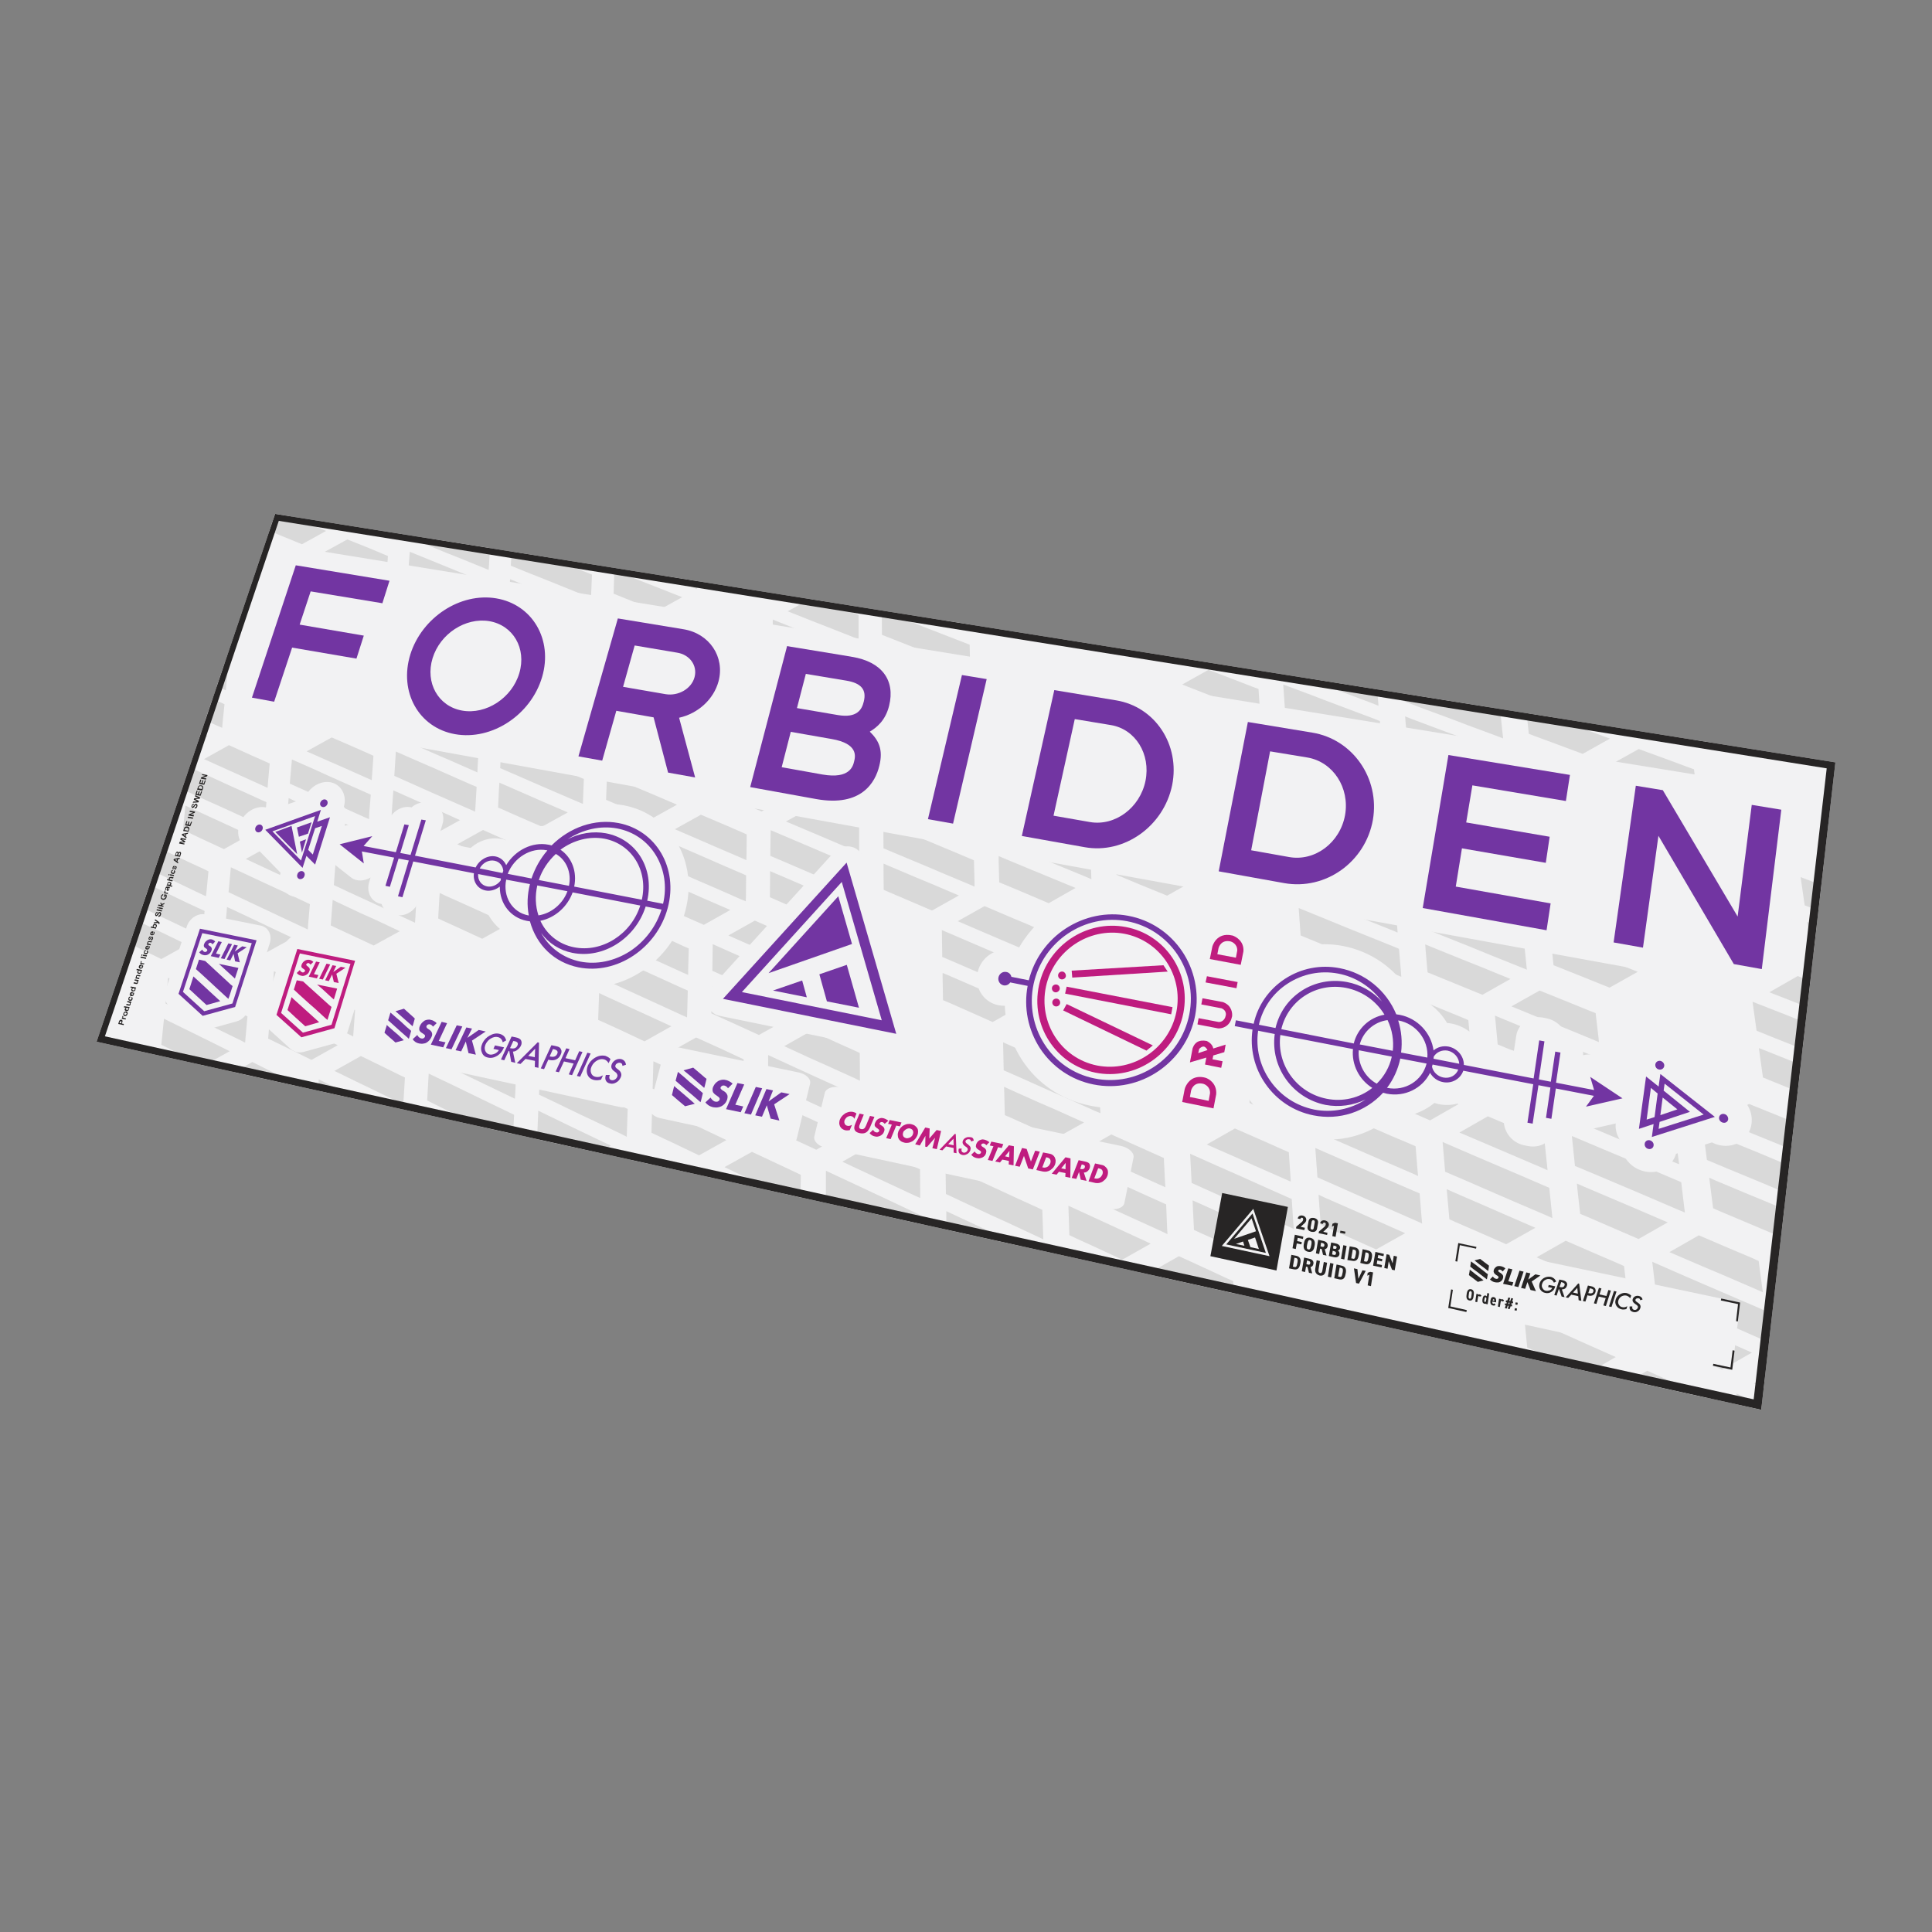 <?xml version="1.0" encoding="UTF-8"?> <!-- Generator: Adobe Illustrator 27.1.1, SVG Export Plug-In . SVG Version: 6.00 Build 0) --> <svg xmlns="http://www.w3.org/2000/svg" xmlns:xlink="http://www.w3.org/1999/xlink" x="0px" y="0px" viewBox="0 0 1000 1000" xml:space="preserve"><rect x="0" y="0" width="1000" height="1000" fill="#808080" stroke="none"/> <g id="static"> <g id="aux1_1_"> </g> <g> <polygon fill="#F2F2F3" points="50,539.2 911.6,729.7 950,394.6 142.4,266 "></polygon> <polygon fill="#D9D9D9" points="156.3,281.7 168.8,274.8 157.3,270.1 150.6,267.3 142.4,266 139.4,274.7 144.8,277 "></polygon> <polygon fill="#D9D9D9" points="209.1,276.6 206.3,276.2 208.3,277 "></polygon> <polygon fill="#D9D9D9" points="185.8,293.8 197.5,298.6 199.9,299.6 200.1,297.2 200.8,287.8 198.4,286.8 191.5,283.9 179.8,279.2 167.2,286.1 178.9,290.9 "></polygon> <polygon fill="#D9D9D9" points="191.1,322.8 179.2,317.8 172.3,314.9 160.6,310 158.2,309 158,311.4 157.2,320.9 159.6,321.9 166.5,324.9 178.3,329.9 "></polygon> <polygon fill="#D9D9D9" points="165.7,304.9 177.4,309.8 184.3,312.7 196.2,317.6 198.6,318.6 198.7,316.2 199.4,306.6 197,305.6 190.1,302.7 178.3,297.9 171.5,295 159.8,290.2 158.8,302 "></polygon> <polygon fill="#D9D9D9" points="231.4,286.3 238.5,289.1 250.5,294 252.9,295 253.1,292.6 253.6,283.7 223.9,279 219.5,281.4 "></polygon> <polygon fill="#D9D9D9" points="225.1,310.4 213.2,305.4 210.8,304.4 210.6,306.9 209.9,316.4 212.4,317.5 219.4,320.4 231.5,325.4 244.3,318.3 232.2,313.3 "></polygon> <polygon fill="#D9D9D9" points="218.3,300.3 230.2,305.2 237.3,308.1 249.4,313.1 251.9,314.1 252,311.7 252.6,302 250.1,301 243,298.2 231,293.3 223.9,290.4 212.1,285.6 211.2,297.4 "></polygon> <polygon fill="#D9D9D9" points="263.4,311.9 265.9,312.9 273.1,315.9 285.4,320.9 298.3,313.7 286,308.7 278.7,305.8 266.5,300.8 264,299.8 263.9,302.3 "></polygon> <polygon fill="#D9D9D9" points="271.5,295.7 283.8,300.6 291,303.5 303.4,308.5 305.9,309.5 306,307.1 306.4,297.4 303.9,296.4 296.6,293.5 284.5,288.7 264.8,285.5 264.4,292.8 "></polygon> <polygon fill="#D9D9D9" points="317.6,307.3 320.1,308.3 327.5,311.3 340.1,316.3 353.1,309.1 340.4,304.1 333,301.2 320.5,296.2 318,295.2 317.9,297.6 "></polygon> <polygon fill="#D9D9D9" points="358.1,303.9 360.7,304.9 360.8,302.4 360.8,300.8 343.4,298 345.5,298.9 "></polygon> <polygon fill="#D9D9D9" points="116.9,357.3 117.1,354.8 118,345.1 115.9,344.2 112.2,355.2 114.5,356.2 "></polygon> <polygon fill="#D9D9D9" points="104,379.4 102.6,383.6 107.4,380.9 "></polygon> <polygon fill="#D9D9D9" points="115,376.7 115.2,374.2 116.2,364.5 113.8,363.4 110,361.7 106.2,372.8 112.6,375.7 "></polygon> <polygon fill="#D9D9D9" points="189.5,334.5 201.4,339.6 208.5,342.6 220.6,347.7 223.1,348.7 223.2,346.2 223.8,336.4 221.4,335.4 214.3,332.4 202.3,327.4 "></polygon> <polygon fill="#D9D9D9" points="194.9,364.3 182.9,359.1 180.5,358.1 180.3,360.6 179.5,370.4 181.9,371.5 189,374.6 201.1,379.9 214.1,372.6 202,367.4 "></polygon> <polygon fill="#D9D9D9" points="181,350.9 188,353.9 200.1,359.1 207.2,362.1 219.3,367.3 221.8,368.4 222,365.9 222.6,356 220.1,354.9 213,351.9 200.9,346.7 193.9,343.7 182,338.7 "></polygon> <polygon fill="#D9D9D9" points="255.2,335.2 262.4,338.2 274.7,343.3 277.2,344.3 277.4,341.8 277.8,332 275.3,331 268.1,328 255.8,322.9 242.9,330.1 "></polygon> <polygon fill="#D9D9D9" points="248.9,360.1 236.6,354.9 234.2,353.8 234,356.3 233.4,366.2 235.9,367.3 243.1,370.4 255.5,375.7 268.6,368.4 256.2,363.1 "></polygon> <polygon fill="#D9D9D9" points="276.3,364.1 276.4,361.6 276.9,351.6 274.4,350.6 267.1,347.5 254.8,342.4 247.5,339.4 235.4,334.3 234.6,346.5 241.8,349.6 254.1,354.8 261.3,357.8 273.8,363.1 "></polygon> <polygon fill="#D9D9D9" points="420.8,321.6 428.5,324.6 441.7,329.8 444.4,330.9 444.4,328.3 444.4,318.3 441.7,317.3 433.9,314.2 426.2,311.2 419.1,310.1 407.7,316.4 "></polygon> <polygon fill="#D9D9D9" points="415.6,346.9 402.5,341.6 399.8,340.6 399.8,343.1 399.7,353.2 402.3,354.3 410.1,357.4 423.3,362.8 436.6,355.4 423.4,350 "></polygon> <polygon fill="#D9D9D9" points="407.6,336.3 420.7,341.5 428.5,344.6 441.8,349.9 444.5,351 444.5,348.4 444.4,338.3 441.7,337.2 433.9,334.1 420.8,328.9 413,325.9 400,320.7 399.9,333.2 "></polygon> <polygon fill="#D9D9D9" points="501.7,326.3 501.7,323.7 501.7,323.2 488.5,321.1 499,325.2 "></polygon> <polygon fill="#D9D9D9" points="459.4,349.8 467.3,353 480.8,358.4 494.2,350.9 480.7,345.5 472.7,342.4 459.3,337.1 456.6,336 456.6,338.6 456.7,348.7 "></polygon> <polygon fill="#D9D9D9" points="464.4,331.7 477.8,337 485.8,340.1 499.4,345.4 502.1,346.5 502.1,343.9 501.9,333.7 499.1,332.6 491.1,329.5 477.7,324.3 469.8,321.2 456.4,316.1 456.5,328.6 "></polygon> <polygon fill="#D9D9D9" points="139.6,395.2 137.2,394.1 130.2,391 118.5,385.7 105.6,392.9 117.3,398.2 124.2,401.3 136.1,406.7 138.5,407.8 138.7,405.2 "></polygon> <polygon fill="#D9D9D9" points="117.1,426.7 110.1,423.5 98.4,418.1 96,417 95.7,419.5 94.7,429.6 97.1,430.7 104,434 115.9,439.5 129,432.2 "></polygon> <polygon fill="#D9D9D9" points="103.6,412.8 115.4,418.1 122.4,421.3 134.3,426.8 136.7,427.9 137,425.3 137.9,415.2 135.4,414.1 128.4,410.9 116.6,405.6 109.7,402.4 98,397.1 98,397.4 96.7,409.6 "></polygon> <polygon fill="#D9D9D9" points="170.7,394.2 177.8,397.3 189.9,402.7 192.4,403.8 192.6,401.2 193.3,391.2 190.9,390.1 183.7,386.9 171.7,381.7 158.7,388.9 "></polygon> <polygon fill="#D9D9D9" points="148.3,425.8 150.8,426.9 157.9,430.1 170,435.7 183.2,428.4 171,422.8 163.9,419.6 151.8,414.2 149.4,413.1 149.2,415.7 "></polygon> <polygon fill="#D9D9D9" points="150,405.6 157.1,408.8 169.1,414.2 176.3,417.4 188.5,422.9 191,424 191.1,421.4 191.9,411.3 189.4,410.2 182.2,407 170.1,401.6 163.1,398.4 151.1,393.1 "></polygon> <polygon fill="#D9D9D9" points="232.1,393.2 244.6,398.7 247.1,399.8 247.2,397.2 247.8,387 245.3,386 238,382.8 225.7,377.5 212.6,384.7 224.9,390.1 "></polygon> <polygon fill="#D9D9D9" points="225.7,418.9 218.4,415.7 206.1,410.2 203.6,409.1 203.4,411.7 202.7,421.9 205.2,423 212.4,426.3 224.9,431.8 238.1,424.5 "></polygon> <polygon fill="#D9D9D9" points="211.3,404.8 223.6,410.3 230.9,413.5 243.4,419 245.9,420.1 246.1,417.5 246.7,407.3 244.1,406.2 236.8,403 224.4,397.5 217.2,394.4 204.9,389 204.1,401.6 "></polygon> <polygon fill="#D9D9D9" points="267.3,380.6 279.8,386 287.2,389.1 299.9,394.5 302.5,395.7 302.6,393.1 303,382.9 300.4,381.8 293,378.6 280.4,373.3 "></polygon> <polygon fill="#D9D9D9" points="281.1,415 273.6,411.7 261,406.2 258.5,405.1 258.3,407.7 257.8,418 260.4,419.1 267.8,422.4 280.5,427.9 293.9,420.5 "></polygon> <polygon fill="#D9D9D9" points="302.2,403.2 299.6,402.1 292.1,398.9 279.5,393.4 272.1,390.3 259.5,384.9 258.9,397.6 266.3,400.8 278.9,406.3 286.3,409.5 299.1,415 301.7,416.1 301.8,413.5 "></polygon> <polygon fill="#D9D9D9" points="322.7,376.4 335.5,381.8 343.1,384.9 356.1,390.4 358.7,391.5 358.8,388.9 359,378.6 356.4,377.6 348.8,374.4 335.9,369 "></polygon> <polygon fill="#D9D9D9" points="329.7,407.7 316.8,402.1 314.2,401 314.1,403.6 313.7,414 316.3,415.1 323.9,418.4 336.9,424 350.4,416.5 337.3,410.9 "></polygon> <polygon fill="#D9D9D9" points="348.2,394.7 335.3,389.3 327.7,386.1 314.9,380.7 314.5,393.5 322,396.7 334.9,402.2 342.5,405.4 355.6,411 358.3,412.1 358.3,409.5 358.6,399.1 355.9,398 "></polygon> <polygon fill="#D9D9D9" points="399.8,380.7 413,386.2 415.7,387.3 415.8,384.7 415.8,374.4 413.1,373.3 405.3,370.1 392.2,364.7 378.9,372.1 392,377.5 "></polygon> <polygon fill="#D9D9D9" points="386.5,403.6 373.3,398 370.7,396.9 370.6,399.5 370.4,409.9 373.1,411.1 380.9,414.3 394.2,420 407.7,412.4 394.3,406.8 "></polygon> <polygon fill="#D9D9D9" points="378.5,392.5 391.7,398 399.6,401.3 412.9,406.9 415.6,408 415.6,405.4 415.7,394.9 413,393.8 405.2,390.6 391.9,385.1 384.2,381.9 371.1,376.4 370.8,389.3 "></polygon> <polygon fill="#D9D9D9" points="435.9,367.7 449.3,373.2 457.3,376.4 470.8,381.9 473.6,383 473.6,380.4 473.4,370 470.7,368.9 462.7,365.7 449.3,360.3 "></polygon> <polygon fill="#D9D9D9" points="444.2,399.4 430.7,393.8 428,392.7 428,395.4 428,405.8 430.7,406.9 438.6,410.3 452.3,415.9 465.8,408.3 452.2,402.7 "></polygon> <polygon fill="#D9D9D9" points="435.9,388.3 449.4,393.8 457.4,397.1 471.1,402.7 473.8,403.9 473.8,401.2 473.7,390.7 470.9,389.6 462.9,386.3 449.3,380.8 441.4,377.6 428,372.1 428,385.1 "></polygon> <polygon fill="#D9D9D9" points="574.7,367.6 588.9,373.1 591.8,374.3 591.7,371.6 591.2,361.1 588.3,360 580,356.8 565.9,351.3 552.4,358.9 566.4,364.4 "></polygon> <polygon fill="#D9D9D9" points="562.1,390.9 547.9,385.3 545.1,384.2 545.2,386.8 545.5,397.4 548.4,398.6 556.7,401.9 571,407.6 584.7,399.9 570.4,394.2 "></polygon> <polygon fill="#D9D9D9" points="553.1,379.7 567.2,385.3 575.6,388.6 589.9,394.2 592.8,395.4 592.7,392.7 592.2,382.1 589.3,380.9 580.9,377.6 566.7,372.1 558.4,368.8 544.4,363.3 544.8,376.4 "></polygon> <polygon fill="#D9D9D9" points="634.7,363.1 649.3,368.7 652.2,369.8 652.1,367.1 651.4,356.6 648.4,355.5 639.9,352.2 625.5,346.7 611.9,354.3 626.2,359.9 "></polygon> <polygon fill="#D9D9D9" points="622.3,386.6 607.8,380.9 604.9,379.8 605.1,382.5 605.6,393.1 608.5,394.3 617.1,397.6 631.6,403.4 645.5,395.6 630.9,389.9 "></polygon> <polygon fill="#D9D9D9" points="613,375.3 627.4,380.9 636,384.2 650.6,389.9 653.6,391 653.4,388.3 652.7,377.6 649.8,376.5 641.2,373.2 626.7,367.6 618.2,364.3 603.9,358.8 604.5,372 "></polygon> <polygon fill="#D9D9D9" points="695.6,358.5 710.5,364.1 713.5,365.3 713.3,362.6 712.8,356.9 675.3,350.9 686.9,355.3 "></polygon> <polygon fill="#D9D9D9" points="683.4,382.1 668.6,376.5 665.7,375.3 665.8,378 666.6,388.7 669.6,389.9 678.3,393.3 693.2,399 707.1,391.2 692.2,385.5 "></polygon> <polygon fill="#D9D9D9" points="673.8,370.8 688.6,376.4 697.3,379.8 712.3,385.5 715.3,386.6 715.1,383.9 714.2,373.2 711.2,372 702.4,368.7 687.5,363.1 678.9,359.8 664.2,354.3 665.1,367.5 "></polygon> <polygon fill="#D9D9D9" points="728.5,384.3 731.5,385.5 740.5,388.9 755.7,394.7 769.7,386.8 754.4,381 745.5,377.7 730.3,372 727.3,370.8 727.5,373.6 "></polygon> <polygon fill="#D9D9D9" points="735.4,366.3 750.6,371.9 759.5,375.3 774.9,381 778,382.2 777.7,379.4 776.6,368.6 773.5,367.5 769.1,365.8 726.2,359 726.6,362.9 "></polygon> <polygon fill="#D9D9D9" points="794.4,381 803.6,384.4 819.2,390.2 833.3,382.3 817.6,376.5 808.4,373.1 803.5,371.3 790.2,369.2 791.3,379.8 "></polygon> <polygon fill="#D9D9D9" points="841.5,377.4 840.3,377.2 841.6,377.6 "></polygon> <polygon fill="#D9D9D9" points="885.9,384.4 875.6,382.8 883.6,385.7 "></polygon> <polygon fill="#D9D9D9" points="92.3,457.1 104.2,462.8 106.6,463.9 106.9,461.3 107.9,451 105.5,449.8 98.5,446.6 86.7,441 82.4,443.4 79.8,451.2 85.4,453.8 "></polygon> <polygon fill="#D9D9D9" points="83.5,496.4 96.8,489 84.9,483.2 77.9,479.9 71.2,476.6 67.2,488.4 71.6,490.6 "></polygon> <polygon fill="#D9D9D9" points="90.2,477.7 102.2,483.5 104.6,484.6 104.9,482 105.9,471.5 103.5,470.4 96.4,467.1 84.6,461.4 77.6,458.1 77.4,458 73.5,469.7 83.2,474.4 "></polygon> <polygon fill="#D9D9D9" points="146.3,453.5 158.5,459.1 161,460.3 161.2,457.6 162,447.3 159.6,446.1 152.4,442.8 140.4,437.3 127.2,444.6 139.2,450.2 "></polygon> <polygon fill="#D9D9D9" points="116.3,482.6 118.8,483.7 125.9,487.1 138.1,492.9 151.5,485.5 139.2,479.7 132.1,476.3 120,470.6 117.5,469.5 117.3,472.1 "></polygon> <polygon fill="#D9D9D9" points="150.7,463.4 138.6,457.8 131.5,454.5 119.5,448.9 118.3,461.8 125.3,465.1 137.4,470.8 144.6,474.2 156.8,479.9 159.3,481.1 159.5,478.4 160.4,468 157.9,466.8 "></polygon> <polygon fill="#D9D9D9" points="193.9,446.4 201.1,449.7 213.6,455.4 216.1,456.6 216.3,453.9 217,443.5 214.4,442.3 207.1,439 194.8,433.5 181.6,440.8 "></polygon> <polygon fill="#D9D9D9" points="206.9,482 194.4,476.1 187,472.8 174.7,467 172.2,465.8 172,468.5 171.2,479 173.7,480.2 181,483.6 193.4,489.4 "></polygon> <polygon fill="#D9D9D9" points="214.8,477.6 215,474.9 215.6,464.3 213.1,463.1 205.7,459.8 193.3,454.1 186.1,450.8 173.8,445.1 172.8,458.1 180,461.5 192.4,467.2 199.7,470.6 212.2,476.4 "></polygon> <polygon fill="#D9D9D9" points="249.3,442.6 256.7,446 269.5,451.7 272.1,452.8 272.2,450.1 272.7,439.7 270.1,438.5 262.6,435.2 250,429.6 236.7,437 "></polygon> <polygon fill="#D9D9D9" points="263.1,478.4 250.3,472.5 242.8,469.1 230.1,463.4 227.6,462.2 227.4,464.9 226.8,475.4 229.3,476.6 236.8,480 249.6,485.9 "></polygon> <polygon fill="#D9D9D9" points="235.5,457.8 248.1,463.5 255.6,466.9 268.4,472.8 271,473.9 271.2,471.2 271.7,460.6 269.1,459.4 261.6,456.1 248.9,450.3 241.4,447 228.8,441.3 228.1,454.4 "></polygon> <polygon fill="#D9D9D9" points="292.6,433.1 305.5,438.8 313.1,442.1 326.1,447.9 328.8,449 328.9,446.3 329.2,435.8 326.6,434.6 318.9,431.3 306,425.7 "></polygon> <polygon fill="#D9D9D9" points="320.1,474.7 307,468.9 299.4,465.4 286.4,459.6 283.8,458.5 283.7,461.2 283.2,471.8 285.8,473 293.5,476.4 306.5,482.3 "></polygon> <polygon fill="#D9D9D9" points="291.7,454.1 304.7,459.8 312.3,463.2 325.5,469.1 328.1,470.3 328.2,467.5 328.5,456.9 325.9,455.7 318.2,452.3 305.2,446.5 297.6,443.2 284.7,437.5 284.1,450.7 "></polygon> <polygon fill="#D9D9D9" points="349.3,429.2 362.5,434.9 370.3,438.3 383.6,444 386.3,445.2 386.4,442.5 386.5,431.9 383.8,430.7 376,427.3 362.8,421.7 "></polygon> <polygon fill="#D9D9D9" points="343.1,469.3 350.9,472.8 364.3,478.7 378,471 364.6,465.2 356.7,461.7 343.5,455.9 340.8,454.7 340.7,457.4 340.4,468.1 "></polygon> <polygon fill="#D9D9D9" points="341,446.9 348.8,450.3 362,456.1 369.9,459.5 383.3,465.4 386,466.5 386.1,463.8 386.2,453.1 383.5,451.9 375.6,448.5 362.3,442.7 354.5,439.3 341.4,433.6 "></polygon> <polygon fill="#D9D9D9" points="420.3,430.9 428.3,434.3 441.9,440.1 444.7,441.3 444.7,438.5 444.7,427.9 441.9,426.7 433.9,423.3 420.4,417.7 406.8,425.2 "></polygon> <polygon fill="#D9D9D9" points="401.2,465.6 409.2,469.1 422.9,475 436.7,467.3 423,461.4 414.9,457.9 401.4,452.1 398.6,450.9 398.6,453.6 398.5,464.4 "></polygon> <polygon fill="#D9D9D9" points="398.7,443 406.7,446.4 420.2,452.2 428.3,455.7 442,461.6 444.8,462.8 444.8,460 444.8,449.2 442,448 433.9,444.6 420.3,438.8 412.3,435.4 398.9,429.7 "></polygon> <polygon fill="#D9D9D9" points="465.2,421.2 479,426.9 487.2,430.3 501.1,436.1 504,437.3 503.9,434.6 503.7,423.8 500.9,422.6 492.7,419.3 478.8,413.6 "></polygon> <polygon fill="#D9D9D9" points="474,454.1 460.1,448.2 457.3,447 457.3,449.7 457.4,460.6 460.2,461.8 468.4,465.3 482.4,471.3 496.3,463.5 482.2,457.5 "></polygon> <polygon fill="#D9D9D9" points="493,440.6 479.1,434.8 470.9,431.4 457.2,425.6 457.3,439.1 465.4,442.5 479.3,448.3 487.5,451.8 501.6,457.7 504.4,458.9 504.4,456.2 504.1,445.3 501.3,444.1 "></polygon> <polygon fill="#D9D9D9" points="546.9,426.3 561.2,432.1 564.1,433.3 564,430.5 563.6,419.7 560.7,418.5 552.3,415.1 538.1,409.4 524.4,417.1 538.5,422.8 "></polygon> <polygon fill="#D9D9D9" points="533.9,450.2 519.7,444.3 516.9,443.1 516.9,445.8 517.2,456.7 520.1,457.9 528.5,461.4 542.8,467.5 556.7,459.6 542.4,453.7 "></polygon> <polygon fill="#D9D9D9" points="525,438.5 539.2,444.4 547.6,447.9 562,453.8 564.9,455.1 564.8,452.3 564.4,441.3 561.5,440.1 553,436.6 538.8,430.8 530.4,427.4 516.3,421.6 516.7,435.1 "></polygon> <polygon fill="#D9D9D9" points="584.5,412.9 599,418.7 607.5,422.1 622.1,428 625.1,429.2 625,426.4 624.4,415.5 621.4,414.4 612.8,410.9 598.3,405.2 "></polygon> <polygon fill="#D9D9D9" points="594.8,446.2 580.2,440.3 577.3,439.1 577.4,441.8 577.9,452.8 580.8,454 589.4,457.6 604.1,463.6 618.1,455.7 603.4,449.7 "></polygon> <polygon fill="#D9D9D9" points="585.5,434.5 600,440.4 608.6,443.9 623.4,449.9 626.4,451.1 626.2,448.3 625.6,437.3 622.6,436.1 614,432.6 599.4,426.7 590.8,423.3 576.4,417.4 577,431 "></polygon> <polygon fill="#D9D9D9" points="645.5,408.7 660.3,414.5 669,418 684,423.8 687.1,425 686.9,422.3 686,411.3 683,410.1 674.2,406.7 659.4,400.9 "></polygon> <polygon fill="#D9D9D9" points="666.3,459.7 680.4,451.8 665.3,445.7 656.5,442.2 641.6,436.2 638.6,435 638.8,437.8 639.5,448.8 642.5,450.1 651.3,453.6 "></polygon> <polygon fill="#D9D9D9" points="638.1,426.9 646.9,430.4 661.8,436.3 670.6,439.9 685.6,445.9 688.7,447.1 688.5,444.3 687.7,433.2 684.6,432 675.8,428.5 660.8,422.6 652.1,419.1 637.3,413.3 "></polygon> <polygon fill="#D9D9D9" points="722.5,410.2 731.5,413.7 746.8,419.6 749.9,420.8 749.7,418 748.7,407 745.5,405.8 736.6,402.4 721.4,396.6 707.4,404.4 "></polygon> <polygon fill="#D9D9D9" points="728.2,441.7 719.2,438.1 704,432.1 700.9,430.9 701.1,433.7 702,444.8 705.1,446 714.1,449.6 729.5,455.7 743.7,447.7 "></polygon> <polygon fill="#D9D9D9" points="752,443 751.8,440.2 750.7,429 747.6,427.8 738.5,424.3 723.2,418.3 714.3,414.9 699.2,409 700.3,422.8 709.2,426.2 724.4,432.2 733.4,435.8 748.9,441.8 "></polygon> <polygon fill="#D9D9D9" points="859.3,405 875.3,411 878.6,412.2 878.2,409.4 876.8,398.2 873.5,397 864.1,393.5 848.2,387.7 834,395.6 849.9,401.5 "></polygon> <polygon fill="#D9D9D9" points="847.5,429.7 831.5,423.7 828.3,422.5 828.6,425.3 829.9,436.6 833.2,437.8 842.6,441.4 858.7,447.6 873.1,439.5 856.9,433.3 "></polygon> <polygon fill="#D9D9D9" points="836.7,417.8 852.6,423.8 862.1,427.4 878.3,433.5 881.6,434.7 881.2,431.8 879.7,420.5 876.4,419.3 866.9,415.7 850.9,409.7 841.5,406.2 825.7,400.3 827.3,414.2 "></polygon> <polygon fill="#D9D9D9" points="114.1,511.1 126.3,517 128.8,518.2 129,515.5 129.9,504.8 127.5,503.6 120.3,500.1 108.2,494.3 94.9,501.7 106.9,507.6 "></polygon> <polygon fill="#D9D9D9" points="106.6,538 99.5,534.5 87.3,528.5 84.9,527.3 84.6,530 83.5,540.8 86,542 93.1,545.6 104.6,551.3 105.6,551.5 118.9,544.1 "></polygon> <polygon fill="#D9D9D9" points="104.9,528.9 112.1,532.4 124.4,538.4 126.9,539.7 127.1,536.9 128.1,526.1 125.6,524.9 118.4,521.4 106.2,515.4 99.1,512 87,506.1 85.7,519.4 92.8,522.9 "></polygon> <polygon fill="#D9D9D9" points="182.8,500.2 175.5,496.7 163.1,490.9 149.7,498.3 162,504.2 169.3,507.7 181.8,513.7 184.4,514.9 184.6,512.1 185.4,501.4 "></polygon> <polygon fill="#D9D9D9" points="154.9,531.3 142.5,525.3 140,524 139.7,526.8 138.8,537.6 141.3,538.8 148.7,542.4 161.2,548.6 174.8,541 162.3,534.9 "></polygon> <polygon fill="#D9D9D9" points="160.3,525.6 167.7,529.2 180.3,535.2 182.8,536.5 183,533.7 183.8,522.8 181.3,521.6 173.9,518.1 161.4,512.1 154.1,508.6 141.8,502.7 140.7,516.1 147.9,519.6 "></polygon> <polygon fill="#D9D9D9" points="340,497.3 353.4,503.4 356.2,504.6 356.2,501.8 356.5,490.9 353.7,489.7 345.9,486.1 332.6,480.2 318.9,487.8 332.2,493.8 "></polygon> <polygon fill="#D9D9D9" points="347.5,531.2 334,525 326.1,521.4 312.8,515.3 310.1,514 310,516.8 309.6,527.9 312.3,529.1 320.2,532.7 333.6,539 "></polygon> <polygon fill="#D9D9D9" points="355.6,526.6 355.7,523.8 356,512.7 353.2,511.5 345.3,507.9 331.9,501.8 324.1,498.3 310.9,492.3 310.4,505.9 318.2,509.5 331.5,515.6 339.4,519.2 352.9,525.4 "></polygon> <polygon fill="#D9D9D9" points="377,484.2 390.6,490.2 398.6,493.8 412.3,499.8 415.1,501.1 415.1,498.3 415.2,487.3 412.4,486 404.3,482.5 390.7,476.5 "></polygon> <polygon fill="#D9D9D9" points="406.8,527.9 393,521.6 384.9,518 371.2,511.8 368.5,510.6 368.4,513.4 368.2,524.5 371,525.8 379,529.4 392.8,535.7 "></polygon> <polygon fill="#D9D9D9" points="415,523.3 415,520.4 415.1,509.3 412.2,508 404.1,504.4 390.5,498.3 382.4,494.7 368.9,488.7 368.7,502.5 376.6,506 390.3,512.2 398.4,515.8 412.2,522 "></polygon> <polygon fill="#D9D9D9" points="495.7,476.8 509.9,482.9 518.3,486.5 532.7,492.6 535.6,493.9 535.6,491 535.2,479.9 532.3,478.6 523.9,475.1 509.6,469 "></polygon> <polygon fill="#D9D9D9" points="528,521 513.5,514.7 505.1,511 490.8,504.8 487.9,503.6 487.9,506.4 488.1,517.7 491,518.9 499.4,522.6 513.8,529 "></polygon> <polygon fill="#D9D9D9" points="487.7,495.3 496.1,498.9 510.4,505.1 518.9,508.8 533.4,515.1 536.3,516.3 536.2,513.5 535.9,502.2 532.9,500.9 524.5,497.3 510.1,491.1 501.7,487.5 487.5,481.4 "></polygon> <polygon fill="#D9D9D9" points="571,479.2 579.6,482.8 594.3,488.9 597.3,490.2 597.1,487.3 596.6,476.1 593.6,474.9 585,471.3 570.4,465.2 556.4,473.1 "></polygon> <polygon fill="#D9D9D9" points="552.3,515.4 561,519.2 575.7,525.5 590,517.5 575.2,511.2 566.5,507.5 551.9,501.2 548.9,500 549,502.8 549.4,514.1 "></polygon> <polygon fill="#D9D9D9" points="548.6,491.7 557.2,495.3 571.8,501.5 580.5,505.2 595.3,511.5 598.4,512.8 598.2,509.9 597.7,498.5 594.7,497.3 586,493.6 571.3,487.4 562.7,483.8 548.2,477.7 "></polygon> <polygon fill="#D9D9D9" points="704.8,475.2 720.3,481.4 723.4,482.7 723.2,479.8 722.2,468.4 719.1,467.1 710,463.5 694.7,457.4 680.6,465.3 695.8,471.5 "></polygon> <polygon fill="#D9D9D9" points="677.9,508.3 687,512 702.4,518.5 716.9,510.3 701.3,503.9 692.2,500.2 676.9,493.9 673.8,492.6 674,495.5 674.8,507 "></polygon> <polygon fill="#D9D9D9" points="724.1,491.1 721,489.8 711.8,486.1 696.4,479.9 687.4,476.2 672.2,470 673.2,484.2 682.2,487.9 697.5,494.2 706.6,497.9 722.2,504.3 725.3,505.6 725.1,502.6 "></polygon> <polygon fill="#D9D9D9" points="744.1,461.4 759.7,467.6 768.9,471.3 784.7,477.5 787.9,478.8 787.6,475.9 786.4,464.4 783.2,463.2 774,459.5 758.3,453.4 "></polygon> <polygon fill="#D9D9D9" points="756.6,496.5 740.8,490.1 737.7,488.8 737.9,491.8 738.9,503.3 742.1,504.6 751.4,508.4 767.3,514.9 781.8,506.7 765.9,500.2 "></polygon> <polygon fill="#D9D9D9" points="776.2,482.3 760.5,476 751.2,472.3 735.7,466.1 736.9,480.4 746.1,484.1 761.8,490.4 771.1,494.2 787.1,500.6 790.3,501.9 790,498.9 788.8,487.3 785.6,486 "></polygon> <polygon fill="#D9D9D9" points="834,467.3 850.2,473.6 853.5,474.9 853.1,472 851.7,460.4 848.4,459.2 838.9,455.5 822.9,449.3 808.5,457.4 824.5,463.6 "></polygon> <polygon fill="#D9D9D9" points="807.4,500.9 816.9,504.7 833.1,511.2 847.7,503 831.4,496.5 821.9,492.7 805.8,486.3 802.5,485 802.9,488 804.1,499.6 "></polygon> <polygon fill="#D9D9D9" points="811,480.2 827.1,486.6 836.7,490.4 853,496.8 856.3,498.1 855.9,495.1 854.5,483.5 851.2,482.2 841.6,478.4 825.5,472.1 816,468.4 800.1,462.1 801.6,476.5 "></polygon> <polygon fill="#D9D9D9" points="943.6,450.3 944,447.2 940.5,449.2 "></polygon> <polygon fill="#D9D9D9" points="935.4,477.2 935.8,480.2 937.5,492 938.8,492.5 940.3,479.1 938.8,478.5 "></polygon> <polygon fill="#D9D9D9" points="934.1,468.6 941.2,471.3 942.7,458.1 932,454 "></polygon> <polygon fill="#D9D9D9" points="150.4,559.5 143,555.9 130.6,549.7 121.2,555 152.8,561.9 152.9,560.8 "></polygon> <polygon fill="#D9D9D9" points="209.6,557.7 207,556.5 199.5,552.8 186.8,546.6 173.1,554.3 185.8,560.5 193.3,564.1 206.1,570.4 208.7,571.7 208.9,568.9 "></polygon> <polygon fill="#D9D9D9" points="177.7,565 165,558.7 164.6,564.5 186.8,569.4 185.2,568.7 "></polygon> <polygon fill="#D9D9D9" points="267.2,554.6 264.5,553.3 256.8,549.7 243.8,543.4 230,551.1 243,557.4 250.7,561.1 263.8,567.4 266.5,568.7 266.7,565.8 "></polygon> <polygon fill="#D9D9D9" points="263.4,575.7 255.7,572 242.5,565.6 234.9,561.9 221.9,555.7 221.1,569.6 228.7,573.4 241.8,579.7 248.8,583.2 265.6,586.9 266.1,577 "></polygon> <polygon fill="#D9D9D9" points="322.9,550.2 315,546.5 301.6,540.2 287.8,548 301.1,554.3 308.9,558 322.4,564.3 325.2,565.6 325.2,562.7 325.6,551.5 "></polygon> <polygon fill="#D9D9D9" points="302.6,586.5 294.7,582.7 281.3,576.2 278.6,574.9 278.5,577.8 278,589.2 279.5,590 309.7,596.6 316.2,593 "></polygon> <polygon fill="#D9D9D9" points="324.9,574 322.1,572.7 314.2,568.9 300.7,562.5 292.9,558.8 279.6,552.5 279,566.6 286.8,570.3 300.2,576.8 308.1,580.5 321.7,587 324.4,588.4 324.5,585.4 "></polygon> <polygon fill="#D9D9D9" points="368.1,554.8 381.9,561.2 384.7,562.5 384.7,559.6 384.9,548.3 382.1,547 374,543.2 360.3,537 346.4,544.8 360,551.1 "></polygon> <polygon fill="#D9D9D9" points="354,579.7 340.3,573.2 337.6,571.9 337.5,574.8 337.2,586.3 339.9,587.6 348,591.4 361.8,598 376,590.1 362.1,583.5 "></polygon> <polygon fill="#D9D9D9" points="384.5,570.9 381.7,569.6 373.6,565.8 359.8,559.4 351.8,555.7 338.2,549.3 337.8,563.5 345.8,567.3 359.5,573.7 367.6,577.5 381.5,584.1 384.3,585.4 384.4,582.5 "></polygon> <polygon fill="#D9D9D9" points="419.9,533.6 405.9,541.5 419.8,547.9 428.1,551.6 442.2,558 445.1,559.4 445.1,556.4 445,545 442.2,543.7 433.9,540 "></polygon> <polygon fill="#D9D9D9" points="414.2,576.7 400.2,570.1 397.4,568.8 397.3,571.8 397.2,583.3 400.1,584.6 408.3,588.5 422.5,595.1 436.8,587.1 422.5,580.5 "></polygon> <polygon fill="#D9D9D9" points="419.7,570.7 428,574.5 442.2,581 445.1,582.4 445.1,579.4 445.1,567.8 442.2,566.5 433.9,562.7 419.8,556.3 411.5,552.5 397.6,546.1 397.5,560.4 405.7,564.2 "></polygon> <polygon fill="#D9D9D9" points="527.5,534.8 542.2,541.3 550.8,545.1 565.7,551.6 568.7,552.9 568.6,549.9 568.1,538.3 565.1,537 556.4,533.3 541.7,526.9 "></polygon> <polygon fill="#D9D9D9" points="561.1,581 546.2,574.3 537.4,570.5 522.7,563.9 519.7,562.5 519.8,565.5 520.1,577.2 523.1,578.5 531.8,582.4 546.6,589.1 "></polygon> <polygon fill="#D9D9D9" points="569.6,576.2 569.4,573.2 569,561.5 566,560.2 557.2,556.3 542.4,549.8 533.8,546 519.2,539.5 519.5,554 528.2,557.8 542.9,564.4 551.6,568.2 566.5,574.9 "></polygon> <polygon fill="#D9D9D9" points="653,528 668.3,534.5 677.4,538.3 693,544.9 696.1,546.2 695.9,543.2 695,531.5 691.9,530.2 682.7,526.3 667.3,519.9 "></polygon> <polygon fill="#D9D9D9" points="689.3,574.7 673.6,568 664.5,564.1 649,557.4 645.9,556 646.1,559.1 646.8,570.9 649.9,572.3 659.1,576.2 674.7,583 "></polygon> <polygon fill="#D9D9D9" points="697.9,569.9 697.7,566.8 696.8,555 693.6,553.6 684.4,549.7 668.9,543.1 659.8,539.2 644.5,532.7 645.4,547.4 654.4,551.3 669.9,557.9 679,561.8 694.7,568.5 "></polygon> <polygon fill="#D9D9D9" points="717.2,524.5 732.9,531 742.2,534.9 758.1,541.5 761.3,542.8 761.1,539.8 760,528 756.7,526.6 747.4,522.8 731.6,516.3 "></polygon> <polygon fill="#D9D9D9" points="754.9,571.5 738.9,564.8 729.5,560.8 713.7,554.1 710.5,552.7 710.7,555.8 711.7,567.7 714.9,569 724.2,573 740.2,579.9 "></polygon> <polygon fill="#D9D9D9" points="763.6,566.6 763.3,563.6 762.2,551.6 758.9,550.2 749.5,546.3 733.6,539.7 724.3,535.8 708.6,529.2 709.8,544 719.1,547.9 734.9,554.6 744.3,558.5 760.3,565.3 "></polygon> <polygon fill="#D9D9D9" points="782.3,520.9 798.4,527.5 808,531.3 824.3,538 827.6,539.4 827.3,536.3 825.9,524.4 822.6,523.1 813,519.2 796.9,512.7 "></polygon> <polygon fill="#D9D9D9" points="821.6,568.3 805.2,561.4 795.6,557.5 779.3,550.7 776.1,549.4 776.4,552.4 777.5,564.4 780.8,565.8 790.4,569.8 806.8,576.7 "></polygon> <polygon fill="#D9D9D9" points="775.2,540.6 784.7,544.5 800.9,551.2 810.5,555.2 826.9,562 830.3,563.3 829.9,560.3 828.6,548.2 825.3,546.8 815.6,542.9 799.3,536.2 789.8,532.3 773.8,525.7 "></polygon> <polygon fill="#D9D9D9" points="915.8,513.6 932.7,520.2 935.5,521.3 937,507.8 930.5,505.2 "></polygon> <polygon fill="#D9D9D9" points="913.8,543.8 910.4,542.5 910.8,545.5 912.5,557.7 915.9,559.1 926,563.2 930.5,565 932,551.1 930.8,550.6 "></polygon> <polygon fill="#D9D9D9" points="924,525.1 907.1,518.5 909.2,533.5 919.1,537.5 933,543 934.5,529.3 934,529.1 "></polygon> <polygon fill="#D9D9D9" points="326.7,600.4 336.2,602.5 329,599 "></polygon> <polygon fill="#D9D9D9" points="411.6,606.7 403.3,602.8 389.2,596.2 375,604.1 389,610.8 397.3,614.8 402.1,617 414.4,619.8 414.5,608.1 "></polygon> <polygon fill="#D9D9D9" points="366.6,609.2 368.1,609.5 366.6,608.8 "></polygon> <polygon fill="#D9D9D9" points="476.2,605.2 473.2,603.9 464.7,599.9 450.3,593.2 436,601.3 450.3,608 458.8,612 473.4,618.8 476.3,620.1 476.3,617.1 "></polygon> <polygon fill="#D9D9D9" points="473.5,627.6 464.9,623.5 450.4,616.7 441.9,612.7 427.5,606 427.5,620.8 434.9,624.3 476.5,633.5 476.4,629 "></polygon> <polygon fill="#D9D9D9" points="535.8,600.9 527,597 512.3,590.2 497.9,598.3 512.6,605.1 521.3,609.1 536.2,615.9 539.3,617.3 539.2,614.3 538.8,602.3 "></polygon> <polygon fill="#D9D9D9" points="507.6,635.2 492.8,628.3 489.8,626.9 489.8,629.9 489.9,636.5 528.6,645 516.3,639.3 "></polygon> <polygon fill="#D9D9D9" points="539.5,626.2 536.5,624.8 527.7,620.8 512.8,613.9 504.1,609.9 489.4,603.1 489.6,618 498.3,622.1 513.1,629 521.9,633 536.9,640 540,641.5 539.9,638.4 "></polygon> <polygon fill="#D9D9D9" points="584.8,606.2 600,613.1 603.2,614.5 603,611.4 602.4,599.4 599.3,598 590.4,594 575.2,587.2 560.8,595.4 575.8,602.2 "></polygon> <polygon fill="#D9D9D9" points="571.3,632.5 556.1,625.5 553,624.1 553.1,627.2 553.5,639.3 556.6,640.8 565.6,644.9 580.9,652 595.6,643.7 580.2,636.6 "></polygon> <polygon fill="#D9D9D9" points="603.6,623.4 600.5,622 591.4,617.9 576.2,611 567.3,607 552.2,600.2 552.7,615.2 561.6,619.3 576.8,626.2 585.8,630.3 601.2,637.3 604.3,638.8 604.1,635.7 "></polygon> <polygon fill="#D9D9D9" points="663.9,595 654.7,590.9 639.2,584.1 624.6,592.4 640.1,599.2 649.2,603.3 664.9,610.2 668.1,611.6 667.9,608.5 667.1,596.4 "></polygon> <polygon fill="#D9D9D9" points="636,629.7 620.4,622.7 617.3,621.3 617.4,624.4 618,636.6 621.2,638.1 630.4,642.2 646.1,649.4 660.9,641 645.2,633.9 "></polygon> <polygon fill="#D9D9D9" points="668.6,620.6 665.4,619.2 656.2,615.1 640.6,608.1 631.5,604.1 616,597.2 616.8,612.3 625.9,616.4 641.5,623.4 650.7,627.5 666.4,634.6 669.7,636.1 669.4,632.9 "></polygon> <polygon fill="#D9D9D9" points="714.7,600.3 730.7,607.2 734,608.7 733.7,605.5 732.7,593.3 729.5,591.9 720,587.9 704.2,581 689.5,589.3 705.3,596.2 "></polygon> <polygon fill="#D9D9D9" points="701.7,626.9 685.7,619.9 682.5,618.4 682.7,621.6 683.6,633.9 686.8,635.3 696.2,639.5 712.3,646.7 727.3,638.3 711.1,631.1 "></polygon> <polygon fill="#D9D9D9" points="734.8,617.7 731.5,616.3 722,612.2 706,605.2 696.6,601.1 680.8,594.2 681.9,609.4 691.2,613.5 707.2,620.6 716.6,624.7 732.8,631.8 736.1,633.3 735.8,630.1 "></polygon> <polygon fill="#D9D9D9" points="781.2,597.2 797.6,604.2 801,605.7 800.7,602.5 799.4,590.2 796.1,588.8 786.4,584.7 770.1,577.8 755.4,586.2 771.6,593.1 "></polygon> <polygon fill="#D9D9D9" points="778.1,628.3 768.5,624.1 752.1,617 748.8,615.5 749.1,618.7 750.2,631.1 753.5,632.6 763.2,636.8 779.6,644 794.7,635.5 "></polygon> <polygon fill="#D9D9D9" points="773.9,617.7 783.6,621.9 800.2,629 803.5,630.5 803.2,627.3 801.9,614.8 798.6,613.4 788.9,609.2 772.5,602.2 762.9,598.1 746.7,591.1 748,606.5 757.6,610.6 "></polygon> <polygon fill="#D9D9D9" points="837.2,574.6 822.3,583 838.9,590 848.8,594.1 865.6,601.2 869.1,602.6 868.7,599.5 867.2,587.1 863.7,585.7 853.9,581.6 "></polygon> <polygon fill="#D9D9D9" points="836.3,621.2 819.6,614.1 816.2,612.6 816.5,615.8 817.9,628.3 821.3,629.7 831.2,634 848.1,641.3 863.2,632.7 846.2,625.4 "></polygon> <polygon fill="#D9D9D9" points="856.8,606.2 840,599.1 830.2,595 813.6,588 815.2,603.5 825,607.6 841.8,614.7 851.7,618.9 868.7,626.2 872.1,627.6 871.7,624.4 870.2,611.9 866.7,610.4 "></polygon> <polygon fill="#D9D9D9" points="905.3,571.4 890.3,579.8 907.4,586.9 917.5,591 927,594.9 928.6,580.9 922.4,578.3 "></polygon> <polygon fill="#D9D9D9" points="905.3,618.3 888.1,611.1 884.7,609.6 885.1,612.8 886.7,625.4 890.1,626.9 900.3,631.2 917.6,638.5 922.3,635.8 923.5,625.9 915.5,622.5 "></polygon> <polygon fill="#D9D9D9" points="908.6,596 898.5,591.9 881.5,584.8 883.5,600.4 893.5,604.6 910.7,611.7 920.9,616 924.4,617.5 926.1,603.2 925.8,603.2 "></polygon> <polygon fill="#D9D9D9" points="635.1,661.7 625.9,657.4 610.2,650.2 595.4,658.6 600.4,660.9 638.6,669.4 638.3,663.1 "></polygon> <polygon fill="#D9D9D9" points="812.1,658.1 822,662.5 839,669.9 842.5,671.4 842.1,668.2 840.6,655.3 837.2,653.8 827.2,649.5 810.4,642.2 795.3,650.8 "></polygon> <polygon fill="#D9D9D9" points="819.2,694.8 809.2,690.3 792.3,682.8 788.9,681.2 789.2,684.5 790.5,697.5 793.9,699 803.9,703.5 814.3,708.2 822.9,710.1 836.3,702.4 "></polygon> <polygon fill="#D9D9D9" points="843.5,681 840.1,679.4 830,675 813.1,667.5 803.2,663.2 786.4,655.8 788,671.8 797.9,676.2 814.8,683.7 824.8,688.1 841.9,695.7 845.4,697.3 845,694 "></polygon> <polygon fill="#D9D9D9" points="881.3,655.5 891.5,659.8 908.9,667.3 912.5,668.9 912,665.6 910.3,652.7 906.8,651.1 896.6,646.8 879.3,639.4 864.1,648.1 "></polygon> <polygon fill="#D9D9D9" points="860.1,695.1 863.6,696.7 873.8,701.2 891.3,708.9 906.8,700.1 889.2,692.4 879,687.9 861.7,680.3 858.2,678.8 858.6,682.1 "></polygon> <polygon fill="#D9D9D9" points="913.7,678.5 910.2,676.9 899.9,672.5 882.5,665 872.3,660.6 855.2,653.1 857.1,669.2 867.2,673.7 884.5,681.2 894.8,685.7 912.3,693.4 915.6,694.8 915.7,693.5 915.5,691.6 "></polygon> <polygon fill="#D9D9D9" points="880.3,721.9 870,717.3 852.6,709.5 843.6,714.7 883.8,723.6 883.8,723.5 "></polygon> <polygon fill="#D9D9D9" points="912.9,718.3 913.5,713 907.9,716.1 "></polygon> <polygon fill="#D9D9D9" points="899.5,727 911.6,729.7 911.8,727.1 898.8,721.3 "></polygon> <path fill="#272525" d="M911.6,729.7L50,539.2L142.4,266L950,394.6L911.6,729.7z M907.7,724.3l37.8-326.6L144.3,269.6l-90,266.8 L907.7,724.3z"></path> <g> <g> <polygon fill="#272525" points="660.7,657.6 626.5,650.2 632.6,617.5 666.6,624.7 "></polygon> <g> <polygon fill="#F2F2F3" points="649.6,640.5 645.9,641.8 647.2,645.5 651.6,646.5 "></polygon> <polygon fill="#F2F2F3" points="639.7,643.9 644.1,644.8 643.4,642.6 "></polygon> <polygon fill="#F2F2F3" points="647.8,630.6 638.8,641.2 650.1,637.3 "></polygon> <path fill="#F2F2F3" d="M648.3,628.1l6.9,20.4l-20.5-4.4L648.3,628.1z M648.7,625.7l-16.3,19.2l24.7,5.3L648.7,625.7z"></path> </g> <g> <path fill="#272525" d="M675.1,636.7l-4.3-0.9l0.2-0.9l2.7-2.3c0.5-0.4,0.7-0.8,0.8-1.3c0.1-0.6-0.2-0.9-0.5-1 c-0.4-0.1-0.8,0.1-0.9,0.7l-1.4-0.3c0.2-1.2,1.3-1.8,2.6-1.5c1.2,0.3,2,1.3,1.8,2.5c-0.2,0.9-0.9,1.5-1.4,1.9l-1.5,1.4l2.2,0.5 L675.1,636.7z"></path> <path fill="#272525" d="M676.8,634.9l0.5-2.8c0.3-1.6,1.5-1.9,2.8-1.7c1.3,0.3,2.4,1.1,2.1,2.7l-0.5,2.8 c-0.3,1.6-1.5,1.9-2.8,1.7C677.6,637.3,676.5,636.5,676.8,634.9z M680,635.5l0.5-2.7c0.1-0.7,0-1.1-0.6-1.2 c-0.6-0.1-0.9,0.2-1,0.9l-0.5,2.7c-0.1,0.7,0,1.1,0.6,1.2C679.7,636.5,679.9,636.2,680,635.5z"></path> <path fill="#272525" d="M686.9,639.2l-4.4-0.9l0.2-0.9l2.7-2.3c0.5-0.4,0.7-0.8,0.8-1.3c0.1-0.6-0.2-0.9-0.6-1 c-0.4-0.1-0.8,0.1-0.9,0.7l-1.4-0.3c0.2-1.2,1.3-1.8,2.6-1.5c1.2,0.3,2.1,1.3,1.9,2.5c-0.2,0.9-0.9,1.5-1.4,2l-1.5,1.4l2.2,0.5 L686.9,639.2z"></path> <path fill="#272525" d="M691.3,640.2l-1.7-0.4l0.9-5.4l-1.1,0.5l0.3-1.5l1.3-0.5l1.5,0.3L691.3,640.2z"></path> <path fill="#272525" d="M693.8,637l2.6,0.5l-0.2,1.1l-2.6-0.5L693.8,637z"></path> <path fill="#272525" d="M674.6,640.1l-0.2,1.2l-2.7-0.6l-0.3,1.7l2.4,0.5l-0.2,1.2l-2.4-0.5l-0.5,2.9l-1.7-0.4l1.2-7 L674.6,640.1z"></path> <path fill="#272525" d="M677,647.9c-1.6-0.4-2.5-1.5-2.2-3.7l0.2-1c0.4-2.2,1.6-2.9,3.3-2.5c1.6,0.4,2.5,1.5,2.2,3.7l-0.2,1 C679.9,647.6,678.6,648.3,677,647.9z M677.2,646.7c0.7,0.2,1.1-0.3,1.4-1.7l0.2-1c0.2-1.4,0-2-0.7-2.1 c-0.7-0.2-1.1,0.3-1.4,1.7l-0.2,1C676.2,646,676.5,646.6,677.2,646.7z"></path> <path fill="#272525" d="M684.8,649.5l-0.7-3l-0.8-0.2l-0.5,2.8l-1.7-0.4l1.2-7l2.6,0.6c1.6,0.3,2.5,1.3,2.3,2.7 c-0.2,0.9-0.7,1.5-1.5,1.6l0.9,3.3L684.8,649.5z M684.2,645.3c0.7,0.2,1.2,0.1,1.3-0.7c0.1-0.7-0.3-1-1-1.2l-0.7-0.2l-0.3,1.9 L684.2,645.3z"></path> <path fill="#272525" d="M691.3,643.6c1.6,0.3,2.5,1.2,2.3,2.4c-0.1,0.7-0.6,1.1-1.1,1.3c0.6,0.4,0.9,1,0.8,1.9 c-0.2,1.1-1.1,1.9-2.9,1.5l-2.6-0.6l1.2-7L691.3,643.6z M690,646.2l0.7,0.2c0.7,0.1,1-0.1,1.1-0.6c0.1-0.5-0.1-0.8-1-1 l-0.6-0.1L690,646.2z M689.5,649.3l0.8,0.2c0.8,0.2,1.1-0.1,1.2-0.7c0.1-0.7-0.2-1-1-1.2l-0.7-0.2L689.5,649.3z"></path> <path fill="#272525" d="M695.8,651.9l-1.7-0.4l1.2-7l1.7,0.4L695.8,651.9z"></path> <path fill="#272525" d="M697.4,652.2l1.2-7.1l2.6,0.5c1.6,0.3,2.6,1.4,2.2,3.6l-0.2,0.9c-0.4,2.2-1.6,2.8-3.2,2.5L697.4,652.2z M701.6,649.9l0.2-0.9c0.2-1.2,0.1-1.9-0.7-2.1l-0.9-0.2l-0.8,4.6l0.9,0.2C701.1,651.8,701.4,651.1,701.6,649.9z"></path> <path fill="#272525" d="M704.1,653.7l1.2-7.1l2.6,0.6c1.6,0.3,2.6,1.4,2.2,3.7l-0.2,0.9c-0.4,2.2-1.6,2.8-3.2,2.5L704.1,653.7z M708.2,651.4l0.2-0.9c0.2-1.2,0.1-1.9-0.7-2.1l-0.9-0.2l-0.8,4.6l0.9,0.2C707.7,653.2,708,652.6,708.2,651.4z"></path> <path fill="#272525" d="M716.3,649l-0.2,1.2l-2.7-0.6l-0.3,1.6l2.4,0.5l-0.2,1.2l-2.4-0.5l-0.3,1.8l2.7,0.6l-0.2,1.2l-4.4-0.9 l1.2-7.1L716.3,649z"></path> <path fill="#272525" d="M723.1,650.4l-1.2,7.1l-1.4-0.3l-1.7-4.4l-0.6,3.9l-1.7-0.4l1.2-7.1l1.4,0.3l1.7,4.4l0.6-3.9 L723.1,650.4z"></path> <path fill="#272525" d="M667.2,656.5l1.2-7l2.5,0.5c1.6,0.3,2.6,1.4,2.2,3.6l-0.2,0.9c-0.4,2.2-1.6,2.8-3.2,2.5L667.2,656.5z M671.4,654.2l0.2-0.9c0.2-1.2,0.1-1.9-0.7-2.1l-0.9-0.2l-0.8,4.6l0.9,0.2C670.9,656,671.2,655.4,671.4,654.2z"></path> <path fill="#272525" d="M677.5,658.8l-0.7-3l-0.8-0.2l-0.5,2.8l-1.7-0.4l1.2-7.1l2.6,0.6c1.6,0.3,2.5,1.3,2.2,2.7 c-0.2,1-0.7,1.5-1.5,1.6l0.9,3.3L677.5,658.8z M676.9,654.5c0.7,0.2,1.2,0.1,1.3-0.7c0.1-0.7-0.3-1-1-1.2l-0.7-0.2l-0.3,1.9 L676.9,654.5z"></path> <path fill="#272525" d="M680.8,656.5l0.7-4.2l1.7,0.4l-0.7,4.2c-0.2,1.2,0,1.8,0.7,2c0.8,0.2,1.1-0.3,1.3-1.5l0.7-4.2l1.7,0.4 l-0.7,4.2c-0.4,2.1-1.6,2.7-3.2,2.4C681.4,659.7,680.4,658.6,680.8,656.5z"></path> <path fill="#272525" d="M689,661.2l-1.7-0.4l1.2-7.1l1.7,0.4L689,661.2z"></path> <path fill="#272525" d="M690.6,661.6l1.2-7.1l2.6,0.6c1.6,0.3,2.6,1.4,2.2,3.7l-0.2,0.9c-0.4,2.3-1.6,2.8-3.2,2.5L690.6,661.6z M694.8,659.3l0.2-0.9c0.2-1.2,0.1-1.9-0.7-2.1l-0.9-0.2l-0.8,4.6l0.9,0.2C694.3,661.1,694.6,660.5,694.8,659.3z"></path> <path fill="#272525" d="M706.9,657.8l-3.5,6.6l-1.5-0.3l-1.1-7.6l1.8,0.4l0.5,5l2.1-4.4L706.9,657.8z"></path> <path fill="#272525" d="M709.6,665.7l-1.7-0.4l0.9-5.5l-1.1,0.5l0.2-1.5l1.3-0.5l1.5,0.3L709.6,665.7z"></path> </g> </g> <g> <g> <polygon fill="#F2F2F3" points="749.6,677 896.6,709 900.7,674.2 754.8,643.4 "></polygon> <g> <g> <polygon fill="#272525" points="770.2,654.7 768.7,653.6 766.1,651.6 763.2,652.4 765.7,654.4 767.2,655.5 769.8,657.5 770.3,657.9 770.4,657.3 770.7,655.1 "></polygon> <polygon fill="#272525" points="760.8,660.4 762.3,661.5 764.9,663.5 767.9,662.7 765.3,660.7 763.8,659.6 761.3,657.6 760.7,657.2 760.7,657.8 760.3,660 "></polygon> <polygon fill="#272525" points="769.5,659.1 768,657.9 765.5,656 764,654.8 761.4,652.9 761,655.6 762.5,656.8 765.1,658.7 766.6,659.9 769.1,661.8 769.6,662.2 769.7,661.7 770.1,659.5 "></polygon> </g> <g> <g> <path fill="#272525" d="M801.6,665.1l3.4,0.7l-0.1,0.3c-0.2,0.6-0.4,1.1-0.7,1.5c-0.3,0.4-0.7,0.7-1.1,1 c-1,0.7-2.2,0.9-3.3,0.6c-1.2-0.2-2-0.9-2.6-1.8c-0.6-1-0.6-2-0.3-3.2c0.4-1.2,1.1-2,2.2-2.7c1.1-0.6,2.3-0.8,3.5-0.6 c0.6,0.1,1.2,0.4,1.7,0.8c0.5,0.4,0.8,0.9,1.2,1.6l-1.2,0.6c-0.4-1-1.1-1.6-2-1.8c-0.9-0.2-1.7-0.1-2.5,0.4 c-0.8,0.4-1.3,1.1-1.6,2c-0.3,0.9-0.2,1.7,0.3,2.4c0.4,0.7,1,1.1,1.7,1.2c0.6,0.1,1.2,0,1.9-0.2c0.6-0.3,1.1-0.7,1.3-1.3 l-2.1-0.4L801.6,665.1z"></path> <path fill="#272525" d="M808.4,667.4l1.4,4l-1.5-0.3l-1.3-3.8l-0.2,0l-1.1,3.3l-1.2-0.3l2.6-8l1.5,0.3 c1.1,0.2,1.8,0.6,2.2,1.1c0.4,0.6,0.5,1.2,0.2,1.9c-0.2,0.6-0.5,1-1,1.4C809.5,667.2,809,667.4,808.4,667.4z M807.2,666.1 l0.4,0.1c1.2,0.3,1.9-0.1,2.2-0.9c0.3-0.8-0.2-1.3-1.3-1.6l-0.4-0.1L807.2,666.1z"></path> <path fill="#272525" d="M816.9,664.3l-6.5,7.2l1.3,0.3l1.6-1.7l3.6,0.8l0.2,2.1l1.4,0.3l-1.1-8.8L816.9,664.3z M814.2,669 l2.2-2.4l0.3,3L814.2,669z"></path> <path fill="#272525" d="M821.7,670.4l-1.1,3.3l-1.3-0.3l2.6-8l1.4,0.3c0.7,0.1,1.2,0.3,1.5,0.5c0.3,0.2,0.6,0.4,0.8,0.7 c0.3,0.6,0.4,1.2,0.2,1.9c-0.2,0.7-0.7,1.3-1.3,1.6c-0.7,0.3-1.4,0.4-2.3,0.2L821.7,670.4z M822.1,669.3l0.5,0.1 c1.2,0.2,1.9-0.1,2.1-0.9c0.3-0.8-0.2-1.4-1.4-1.6l-0.4-0.1L822.1,669.3z"></path> <path fill="#272525" d="M827.9,670l3.6,0.8l1-3.1l1.3,0.3l-2.6,8l-1.3-0.3l1.2-3.8l-3.6-0.8l-1.2,3.8l-1.3-0.3l2.6-8 l1.3,0.3L827.9,670z"></path> <path fill="#272525" d="M836.7,668.5l-2.6,8l-1.3-0.3l2.6-8L836.7,668.5z"></path> <path fill="#272525" d="M844.3,670.6l-0.5,1.4c-0.5-0.7-1.2-1.2-2-1.4c-0.9-0.2-1.7,0-2.5,0.4c-0.8,0.5-1.3,1.1-1.6,2 c-0.3,0.8-0.2,1.6,0.2,2.3c0.4,0.7,1,1.2,1.9,1.3c0.4,0.1,0.8,0.1,1.2,0c0.2,0,0.4-0.1,0.6-0.2c0.2-0.1,0.5-0.2,0.7-0.3 l-0.5,1.5c-0.9,0.2-1.7,0.3-2.5,0.1c-1.2-0.3-2.1-0.9-2.7-1.9c-0.6-1-0.7-2.1-0.3-3.2c0.3-1,1-1.9,1.9-2.5 c1.2-0.8,2.5-1.1,3.8-0.8C843.1,669.7,843.7,670,844.3,670.6z"></path> <path fill="#272525" d="M850.2,672.6L849,673c-0.1-0.4-0.2-0.6-0.3-0.7c-0.1-0.2-0.4-0.3-0.6-0.3c-0.4-0.1-0.7,0-1,0.1 c-0.3,0.1-0.5,0.4-0.6,0.6c-0.1,0.4,0.1,0.8,0.6,1.1l0.7,0.5c0.6,0.4,1,0.8,1.2,1.3c0.2,0.4,0.2,1,0,1.5 c-0.2,0.7-0.7,1.3-1.4,1.7c-0.7,0.4-1.4,0.5-2.2,0.3c-0.7-0.2-1.3-0.5-1.6-1c-0.3-0.5-0.4-1.2-0.3-1.9l1.4,0 c-0.1,0.5-0.1,0.8,0,1c0.1,0.4,0.5,0.7,1,0.8c0.4,0.1,0.8,0,1.1-0.2c0.3-0.2,0.6-0.5,0.7-0.9c0.1-0.2,0.1-0.3,0.1-0.4 c0-0.1,0-0.3-0.1-0.4c-0.1-0.1-0.2-0.3-0.3-0.4c-0.1-0.1-0.3-0.3-0.5-0.4l-0.7-0.5c-1-0.7-1.4-1.5-1.1-2.4 c0.2-0.6,0.6-1.1,1.2-1.4c0.6-0.3,1.3-0.4,2-0.2C849.3,671,849.9,671.6,850.2,672.6z"></path> </g> <g> <path fill="#272525" d="M777.8,658.1c-0.2-0.2-0.4-0.4-0.6-0.6c-0.2-0.1-0.4-0.2-0.6-0.3c-0.3-0.1-0.5,0-0.7,0 c-0.2,0.1-0.4,0.2-0.4,0.4c0,0.1,0,0.3,0,0.4c0.1,0.1,0.1,0.2,0.3,0.3c0.1,0.1,0.3,0.2,0.4,0.3c0.2,0.1,0.3,0.2,0.5,0.3 c0.6,0.4,1,0.8,1.2,1.2c0.2,0.4,0.2,1,0,1.6c-0.1,0.4-0.3,0.8-0.6,1.1c-0.3,0.3-0.6,0.5-0.9,0.7c-0.4,0.2-0.7,0.3-1.2,0.3 c-0.4,0-0.9,0-1.4-0.1c-1-0.2-1.9-0.7-2.6-1.5l1.5-1.5c0.2,0.3,0.5,0.6,0.7,0.8c0.3,0.2,0.6,0.3,0.9,0.4 c0.3,0.1,0.6,0.1,0.9-0.1c0.2-0.1,0.4-0.3,0.4-0.5c0-0.1,0.1-0.2,0-0.3c0-0.1-0.1-0.2-0.1-0.3c-0.1-0.1-0.2-0.2-0.3-0.3 c-0.1-0.1-0.3-0.2-0.5-0.3c-0.2-0.1-0.5-0.3-0.7-0.5c-0.2-0.2-0.4-0.3-0.6-0.6c-0.1-0.2-0.2-0.5-0.3-0.7c0-0.3,0-0.6,0.1-1 c0.1-0.4,0.3-0.7,0.6-1c0.2-0.3,0.5-0.5,0.8-0.7c0.3-0.2,0.7-0.3,1.1-0.3s0.8,0,1.2,0.1c0.4,0.1,0.8,0.2,1.2,0.4 c0.4,0.2,0.8,0.5,1.1,0.7L777.8,658.1z"></path> <path fill="#272525" d="M782.8,657l-2.1,6.2l2.6,0.5l-0.6,1.8l-4.7-1l2.7-8L782.8,657z"></path> <path fill="#272525" d="M788.6,658.2l-2.7,8l-2.1-0.5l2.7-8L788.6,658.2z"></path> <path fill="#272525" d="M791,662.3l3.7-2.7l2.6,0.6l-4.5,3.1l2.2,5l-2.8-0.6l-1.6-4.1l-1.2,3.5l-2.1-0.5l2.7-8l2.1,0.5 L791,662.3z"></path> </g> </g> </g> <g> <path fill="#272525" d="M760.5,673.1c-1.1-0.2-1.7-1.1-1.4-2.9l0.1-0.8c0.3-1.7,1.1-2.3,2.2-2.1c1.1,0.2,1.7,1.1,1.4,2.9 l-0.1,0.8C762.5,672.8,761.6,673.4,760.5,673.1z M760.7,672.2c0.5,0.1,0.8-0.2,0.9-1.4l0.1-0.8c0.2-1.1,0-1.6-0.5-1.7 c-0.5-0.1-0.8,0.2-0.9,1.4l-0.1,0.8C760,671.6,760.2,672.1,760.7,672.2z"></path> <path fill="#272525" d="M765.9,671.2c-0.1-0.2-0.1-0.3-0.3-0.4c-0.3-0.1-0.5,0.2-0.6,0.8l-0.4,2.4l-1-0.2l0.6-4.1l1,0.2l0,0.3 c0.1-0.2,0.4-0.3,0.8-0.2c0.4,0.1,0.7,0.4,0.8,0.8L765.9,671.2z"></path> <path fill="#272525" d="M769.8,669.3l1,0.2l-0.8,5.6l-1-0.2l0-0.2c-0.2,0.2-0.4,0.2-0.7,0.1c-0.8-0.2-1.2-1-1-2.1l0.1-0.6 c0.2-1.2,0.8-1.7,1.6-1.5c0.3,0.1,0.5,0.2,0.6,0.4L769.8,669.3z M769.2,673.1l0.1-0.5c0.1-0.6,0-1-0.3-1.1 c-0.4-0.1-0.5,0.3-0.6,0.9l-0.1,0.4c-0.1,0.6-0.1,1,0.3,1.1C769,674.1,769.1,673.6,769.2,673.1z"></path> <path fill="#272525" d="M774.1,675.3c-0.3,0.4-0.7,0.6-1.4,0.4c-1-0.2-1.4-1.1-1.3-2.2l0.1-0.6c0.2-1.2,0.8-1.7,1.7-1.5 c1,0.2,1.3,1,1.2,2.2l-0.1,0.5l-1.8-0.4c-0.1,0.5-0.1,1,0.4,1.1c0.3,0.1,0.4,0,0.6-0.2L774.1,675.3z M772.6,673.1l0.8,0.2 c0.1-0.5,0-0.8-0.3-0.8C772.8,672.4,772.7,672.6,772.6,673.1z"></path> <path fill="#272525" d="M777.6,673.7c-0.1-0.2-0.1-0.3-0.3-0.4c-0.3-0.1-0.5,0.2-0.6,0.8l-0.4,2.4l-1-0.2l0.6-4.1l1,0.2l0,0.3 c0.1-0.2,0.4-0.3,0.8-0.2c0.4,0.1,0.7,0.4,0.8,0.8L777.6,673.7z"></path> <path fill="#272525" d="M780.2,673.1l0.5-1.5l1,0.2l-0.5,1.5l0.5,0.1l0.5-1.5l1,0.2l-0.5,1.5l0.5,0.1l-0.1,0.9l-0.7-0.1 l-0.2,0.7l0.5,0.1l-0.1,0.9l-0.7-0.1l-0.5,1.5l-1-0.2l0.5-1.5l-0.5-0.1l-0.5,1.5l-1-0.2l0.5-1.5l-0.5-0.1l0.1-0.9l0.7,0.2 l0.2-0.7l-0.5-0.1l0.1-0.9L780.2,673.1z M780.7,674.9l0.5,0.1l0.2-0.7l-0.5-0.1L780.7,674.9z"></path> <path fill="#272525" d="M785.4,675.4l-1.1-0.2l0.2-1.1l1.1,0.2L785.4,675.4z M785,678.4l-1.1-0.2l0.2-1.1l1.1,0.2L785,678.4z"></path> </g> </g> <polygon fill="#272525" points="899.5,684 898.6,683.8 899.6,675 890.7,673.1 890.9,672.1 900.7,674.2 "></polygon> <polygon fill="#272525" points="754.3,653 753.3,652.8 754.8,643.4 764.2,645.4 764,646.3 755.6,644.5 "></polygon> <polygon fill="#272525" points="759,679.1 749.6,677 751.1,667.4 752,667.6 750.7,676.2 759.2,678.1 "></polygon> <polygon fill="#272525" points="896.6,709 886.6,706.9 886.8,705.9 895.7,707.8 896.8,698.9 897.8,699.1 "></polygon> </g> </g> <g> <path fill="#272525" d="M64,530.6l-2.8-0.6l0.3-1c0.1-0.4,0.2-0.6,0.3-0.7c0.1-0.2,0.2-0.3,0.4-0.4c0.2-0.1,0.4-0.1,0.6-0.1 c0.2,0,0.3,0.1,0.4,0.2c0.1,0.1,0.2,0.2,0.2,0.3c0,0.1,0,0.2,0,0.4c0,0.2-0.1,0.4-0.2,0.7l-0.1,0.4l1,0.2L64,530.6z M61.9,529.5 l0.8,0.2l0.1-0.3c0.1-0.2,0.1-0.4,0.1-0.5c0-0.1,0-0.2-0.1-0.2c0-0.1-0.1-0.1-0.2-0.1c-0.1,0-0.2,0-0.3,0 c-0.1,0.1-0.2,0.1-0.2,0.2c0,0.1-0.1,0.2-0.2,0.4L61.9,529.5z"></path> <path fill="#272525" d="M65.2,527.1l-0.2,0.6l-2-0.4l0.2-0.6l0.3,0.1c-0.1-0.1-0.2-0.2-0.2-0.3c0-0.1,0-0.2,0-0.3 c0-0.1,0.1-0.3,0.2-0.4l0.4,0.3c-0.1,0.1-0.2,0.2-0.2,0.3c0,0.1,0,0.2,0,0.2c0,0.1,0.1,0.1,0.2,0.2c0.1,0.1,0.3,0.1,0.7,0.2 L65.2,527.1z"></path> <path fill="#272525" d="M64.5,525.9c-0.2,0-0.3-0.1-0.5-0.3c-0.1-0.1-0.2-0.3-0.2-0.5c0-0.2,0-0.4,0.1-0.6 c0.1-0.3,0.3-0.6,0.6-0.8c0.3-0.2,0.6-0.2,0.9-0.2c0.3,0.1,0.5,0.2,0.6,0.5c0.1,0.3,0.1,0.6,0,0.9c-0.1,0.2-0.2,0.4-0.3,0.6 c-0.1,0.2-0.3,0.3-0.5,0.3C64.9,526,64.7,526,64.5,525.9z M64.7,525.3c0.2,0,0.4,0,0.5-0.1c0.1-0.1,0.2-0.2,0.3-0.4 c0.1-0.2,0-0.3,0-0.4c-0.1-0.1-0.2-0.2-0.4-0.3c-0.2,0-0.4,0-0.5,0.1s-0.2,0.2-0.3,0.4c-0.1,0.2,0,0.3,0,0.4 C64.4,525.2,64.5,525.3,64.7,525.3z"></path> <path fill="#272525" d="M67.1,521.3l-0.2,0.6l-0.3-0.1c0.1,0.1,0.1,0.2,0.1,0.4c0,0.1,0,0.3,0,0.4c-0.1,0.3-0.3,0.5-0.5,0.6 c-0.2,0.1-0.5,0.2-0.9,0.1c-0.3-0.1-0.6-0.2-0.7-0.4c-0.1-0.2-0.1-0.5,0-0.7c0.1-0.3,0.3-0.4,0.5-0.6l-1-0.2l0.2-0.6L67.1,521.3z M65.6,522.7c0.2,0,0.4,0,0.5,0c0.2-0.1,0.3-0.2,0.3-0.4c0-0.1,0-0.3,0-0.4c-0.1-0.1-0.2-0.2-0.4-0.2c-0.2,0-0.4,0-0.5,0 c-0.1,0.1-0.2,0.2-0.3,0.3c0,0.1,0,0.3,0,0.4C65.2,522.5,65.4,522.6,65.6,522.7z"></path> <path fill="#272525" d="M67.8,519.2l-0.3-0.1c0.1,0.1,0.1,0.2,0.1,0.4c0,0.1,0,0.3,0,0.4c-0.1,0.2-0.1,0.3-0.2,0.4 c-0.1,0.1-0.2,0.2-0.3,0.2c-0.1,0-0.3,0-0.5,0l-1.3-0.3l0.2-0.6l0.9,0.2c0.3,0.1,0.5,0.1,0.5,0.1s0.1,0,0.2-0.1 c0.1,0,0.1-0.1,0.1-0.2c0-0.1,0-0.2,0-0.3c0-0.1-0.1-0.2-0.1-0.2c-0.1,0-0.2-0.1-0.5-0.2l-0.8-0.2l0.2-0.6l2,0.4L67.8,519.2z"></path> <path fill="#272525" d="M67.5,515.8l-0.1,0.6c-0.1,0-0.2,0-0.3,0.1c-0.1,0.1-0.1,0.1-0.2,0.3c0,0.1,0,0.3,0,0.4 c0.1,0.1,0.2,0.2,0.4,0.2c0.2,0.1,0.4,0,0.5,0c0.1-0.1,0.2-0.2,0.3-0.3c0-0.1,0-0.2,0-0.3c0-0.1-0.1-0.2-0.2-0.2l0.3-0.6 c0.2,0.1,0.4,0.3,0.4,0.5c0.1,0.2,0,0.4,0,0.7c-0.1,0.3-0.3,0.6-0.5,0.7c-0.3,0.2-0.5,0.2-0.9,0.1c-0.3-0.1-0.6-0.2-0.7-0.5 c-0.1-0.2-0.1-0.5,0-0.9c0.1-0.3,0.2-0.5,0.4-0.6C67,515.9,67.2,515.8,67.5,515.8z"></path> <path fill="#272525" d="M68.8,514.2l0.3-0.6c0.2,0.1,0.3,0.3,0.3,0.5c0,0.2,0,0.4-0.1,0.6c-0.1,0.4-0.3,0.7-0.6,0.8 c-0.2,0.1-0.5,0.1-0.8,0.1c-0.3-0.1-0.6-0.2-0.7-0.5c-0.1-0.2-0.1-0.5,0-0.8c0.1-0.3,0.3-0.6,0.6-0.7c0.3-0.2,0.6-0.2,1-0.1 l-0.5,1.5c0.2,0,0.3,0,0.4-0.1c0.1-0.1,0.2-0.2,0.2-0.3c0-0.1,0-0.2,0-0.2S68.9,514.3,68.8,514.2z M68.3,514.1 c-0.2,0-0.3,0-0.4,0.1c-0.1,0.1-0.2,0.2-0.2,0.3c0,0.1,0,0.2,0,0.3c0.1,0.1,0.2,0.2,0.3,0.2L68.3,514.1z"></path> <path fill="#272525" d="M70.5,511.2l-0.2,0.5l-0.3-0.1c0.1,0.1,0.1,0.2,0.1,0.4c0,0.1,0,0.3,0,0.4c-0.1,0.3-0.3,0.5-0.5,0.6 c-0.2,0.1-0.5,0.2-0.9,0.1c-0.3-0.1-0.6-0.2-0.7-0.4c-0.1-0.2-0.1-0.5,0-0.7c0.1-0.2,0.2-0.4,0.5-0.6l-1-0.2l0.2-0.6L70.5,511.2z M68.9,512.6c0.2,0,0.4,0,0.5,0c0.2-0.1,0.3-0.2,0.3-0.4c0-0.1,0-0.3,0-0.4c-0.1-0.1-0.2-0.2-0.4-0.2c-0.2,0-0.4,0-0.5,0 c-0.1,0.1-0.2,0.2-0.3,0.3c0,0.1,0,0.3,0,0.4C68.6,512.5,68.7,512.5,68.9,512.6z"></path> <path fill="#272525" d="M71.6,508l-0.3-0.1c0.1,0.1,0.1,0.2,0.1,0.4c0,0.1,0,0.3,0,0.4c-0.1,0.2-0.1,0.3-0.2,0.4 c-0.1,0.1-0.2,0.2-0.3,0.2c-0.1,0-0.3,0-0.5,0l-1.3-0.3l0.2-0.6l0.9,0.2c0.3,0.1,0.5,0.1,0.5,0.1c0.1,0,0.1,0,0.2-0.1 s0.1-0.1,0.1-0.2c0-0.1,0-0.2,0-0.3c0-0.1-0.1-0.2-0.1-0.2c-0.1,0-0.2-0.1-0.5-0.2l-0.8-0.2l0.2-0.6l2,0.4L71.6,508z"></path> <path fill="#272525" d="M72.7,504.8l-0.2,0.6l-1-0.2c-0.2,0-0.4-0.1-0.4-0.1s-0.1,0-0.2,0.1c-0.1,0-0.1,0.1-0.1,0.2 c0,0.1,0,0.2,0,0.3c0,0.1,0.1,0.2,0.1,0.2c0.1,0,0.2,0.1,0.4,0.1l0.9,0.2l-0.2,0.6l-2-0.4l0.2-0.5l0.3,0.1 c-0.2-0.2-0.2-0.5-0.1-0.8c0-0.1,0.1-0.2,0.2-0.3c0.1-0.1,0.2-0.2,0.2-0.2c0.1,0,0.2-0.1,0.3-0.1c0.1,0,0.2,0,0.4,0L72.7,504.8z"></path> <path fill="#272525" d="M73.6,502.1l-0.2,0.5l-0.3-0.1c0.1,0.1,0.1,0.2,0.1,0.4c0,0.1,0,0.3,0,0.4c-0.1,0.3-0.3,0.5-0.5,0.6 c-0.2,0.1-0.5,0.2-0.9,0.1c-0.3-0.1-0.6-0.2-0.7-0.4c-0.1-0.2-0.1-0.5,0-0.7c0.1-0.2,0.2-0.4,0.5-0.6l-1-0.2l0.2-0.6L73.6,502.1z M72,503.5c0.2,0,0.4,0,0.5,0c0.2-0.1,0.3-0.2,0.3-0.4c0-0.1,0-0.3,0-0.4c-0.1-0.1-0.2-0.2-0.4-0.2c-0.2,0-0.4,0-0.5,0 c-0.1,0.1-0.2,0.2-0.3,0.3c0,0.1,0,0.3,0,0.4C71.7,503.4,71.8,503.5,72,503.5z"></path> <path fill="#272525" d="M73.5,500.1l0.3-0.6c0.2,0.1,0.3,0.3,0.3,0.4c0,0.2,0,0.4-0.1,0.6c-0.1,0.4-0.3,0.6-0.6,0.8 c-0.2,0.1-0.5,0.1-0.8,0.1c-0.3-0.1-0.6-0.2-0.7-0.5c-0.1-0.2-0.1-0.5,0-0.8c0.1-0.3,0.3-0.6,0.6-0.7c0.3-0.1,0.6-0.2,1-0.1 L73,501c0.2,0,0.3,0,0.4-0.1c0.1-0.1,0.2-0.2,0.2-0.3c0-0.1,0-0.2,0-0.2C73.7,500.3,73.6,500.2,73.5,500.1z M73,500 c-0.2,0-0.3,0-0.4,0.1c-0.1,0.1-0.2,0.2-0.2,0.3c0,0.1,0,0.2,0,0.3s0.2,0.2,0.3,0.2L73,500z"></path> <path fill="#272525" d="M74.7,498.6l-0.2,0.6l-2-0.4l0.2-0.5l0.3,0.1c-0.1-0.1-0.2-0.2-0.2-0.3s0-0.2,0-0.3 c0-0.1,0.1-0.3,0.2-0.4l0.4,0.3c-0.1,0.1-0.2,0.2-0.2,0.3c0,0.1,0,0.2,0,0.2c0,0.1,0.1,0.1,0.2,0.2c0.1,0.1,0.3,0.1,0.7,0.2 L74.7,498.6z"></path> <path fill="#272525" d="M75.5,496.3l-2.8-0.6l0.2-0.6l2.8,0.6L75.5,496.3z"></path> <path fill="#272525" d="M73.6,494.7l-0.5-0.1l0.2-0.6l0.5,0.1L73.6,494.7z M75.9,495.1l-2-0.4l0.2-0.6l2,0.4L75.9,495.1z"></path> <path fill="#272525" d="M75.5,491.7l-0.1,0.6c-0.1,0-0.2,0-0.3,0.1c-0.1,0.1-0.1,0.1-0.2,0.3c0,0.1,0,0.3,0,0.4 c0.1,0.1,0.2,0.2,0.4,0.2c0.2,0,0.4,0,0.5,0c0.1-0.1,0.2-0.2,0.3-0.3c0-0.1,0-0.2,0-0.3c0-0.1-0.1-0.2-0.2-0.2l0.3-0.6 c0.2,0.1,0.4,0.3,0.4,0.5c0.1,0.2,0,0.4,0,0.7c-0.1,0.3-0.3,0.6-0.5,0.7c-0.2,0.2-0.5,0.2-0.9,0.1c-0.3-0.1-0.6-0.2-0.7-0.5 c-0.1-0.2-0.1-0.5,0-0.8c0.1-0.3,0.2-0.5,0.4-0.6C75.1,491.8,75.3,491.7,75.5,491.7z"></path> <path fill="#272525" d="M76.9,490.2l0.3-0.6c0.2,0.1,0.3,0.3,0.3,0.4c0,0.2,0,0.4-0.1,0.6c-0.1,0.4-0.3,0.6-0.6,0.8 c-0.2,0.1-0.5,0.1-0.8,0.1c-0.3-0.1-0.6-0.2-0.7-0.4c-0.1-0.2-0.1-0.5,0-0.8c0.1-0.3,0.3-0.6,0.6-0.7c0.3-0.1,0.6-0.2,1-0.1 l-0.5,1.5c0.2,0,0.3,0,0.4-0.1c0.1-0.1,0.2-0.2,0.2-0.3c0-0.1,0-0.2,0-0.2C77,490.3,77,490.2,76.9,490.2z M76.4,490 c-0.2,0-0.3,0-0.4,0.1c-0.1,0.1-0.2,0.2-0.2,0.3c0,0.1,0,0.2,0,0.3c0.1,0.1,0.2,0.2,0.3,0.2L76.4,490z"></path> <path fill="#272525" d="M78.6,487.2l-0.2,0.6l-1-0.2c-0.2,0-0.4-0.1-0.4,0s-0.1,0-0.2,0.1c-0.1,0-0.1,0.1-0.1,0.2 c0,0.1,0,0.2,0,0.3c0,0.1,0.1,0.2,0.1,0.2c0.1,0,0.2,0.1,0.4,0.1l0.9,0.2l-0.2,0.6l-2-0.4l0.2-0.5l0.3,0.1 c-0.2-0.2-0.2-0.5-0.1-0.8c0-0.1,0.1-0.2,0.2-0.3c0.1-0.1,0.2-0.2,0.2-0.2c0.1,0,0.2-0.1,0.3-0.1c0.1,0,0.2,0,0.4,0L78.6,487.2z"></path> <path fill="#272525" d="M78.1,486.7l0.1-0.6c0.1,0,0.2,0,0.3-0.1c0.1-0.1,0.1-0.2,0.2-0.3c0.1-0.2,0.1-0.3,0-0.4 c0-0.1-0.1-0.1-0.1-0.1c0,0-0.1,0-0.1,0c0,0-0.1,0.1-0.1,0.2c-0.3,0.5-0.4,0.7-0.6,0.8c-0.2,0.2-0.3,0.2-0.5,0.2 c-0.2,0-0.3-0.1-0.4-0.3s0-0.4,0.1-0.7c0.1-0.3,0.2-0.5,0.4-0.6c0.1-0.1,0.3-0.2,0.5-0.2l-0.1,0.6c-0.1,0-0.2,0-0.2,0.1 c-0.1,0.1-0.1,0.1-0.2,0.3c-0.1,0.2-0.1,0.3-0.1,0.3c0,0.1,0,0.1,0.1,0.1c0,0,0.1,0,0.1,0c0.1,0,0.2-0.2,0.3-0.5 c0.2-0.3,0.3-0.5,0.5-0.6c0.1-0.1,0.3-0.1,0.5-0.1c0.2,0,0.3,0.2,0.4,0.4c0.1,0.2,0.1,0.5-0.1,0.8c-0.1,0.3-0.2,0.5-0.4,0.7 S78.3,486.7,78.1,486.7z"></path> <path fill="#272525" d="M79.4,482.8l0.3-0.6c0.2,0.1,0.3,0.3,0.3,0.4c0,0.2,0,0.4-0.1,0.6c-0.1,0.4-0.3,0.6-0.6,0.8 c-0.2,0.1-0.5,0.1-0.8,0.1c-0.3-0.1-0.6-0.2-0.7-0.4c-0.1-0.2-0.1-0.5,0-0.8c0.1-0.3,0.3-0.6,0.6-0.7s0.6-0.2,1-0.1l-0.5,1.5 c0.2,0,0.3,0,0.4-0.1c0.1-0.1,0.2-0.2,0.2-0.3c0-0.1,0-0.2,0-0.2C79.5,482.9,79.4,482.9,79.4,482.8z M78.8,482.7 c-0.2,0-0.3,0-0.4,0.1s-0.2,0.2-0.2,0.3c0,0.1,0,0.2,0,0.3s0.2,0.2,0.3,0.2L78.8,482.7z"></path> <path fill="#272525" d="M80.7,480.7l-2.7-0.6l0.2-0.6l1,0.2c-0.1-0.2-0.1-0.4-0.1-0.7c0.1-0.3,0.3-0.5,0.5-0.6 c0.2-0.1,0.5-0.2,0.8-0.1c0.3,0.1,0.6,0.2,0.7,0.4c0.1,0.2,0.1,0.5,0.1,0.7c0,0.1-0.1,0.2-0.2,0.4c-0.1,0.1-0.2,0.2-0.4,0.3 l0.3,0.1L80.7,480.7z M79.9,479.9c0.2,0,0.4,0,0.5,0c0.2-0.1,0.3-0.2,0.3-0.4c0-0.1,0-0.2,0-0.4c-0.1-0.1-0.2-0.2-0.4-0.2 c-0.2,0-0.4,0-0.5,0s-0.2,0.2-0.3,0.3c0,0.1,0,0.3,0,0.4C79.6,479.8,79.7,479.9,79.9,479.9z"></path> <path fill="#272525" d="M79.5,478l0.2-0.6l1.6-0.2l-1.2-0.8l0.2-0.6l1.7,1.2l0.3,0.2c0.1,0.1,0.2,0.1,0.2,0.2 c0,0.1,0.1,0.1,0.1,0.2c0,0.1,0,0.1,0,0.2c0,0.1,0,0.2-0.1,0.3c0,0.1-0.1,0.2-0.1,0.3l-0.4,0c0-0.1,0.1-0.2,0.1-0.2 c0-0.1,0-0.2,0-0.3c0-0.1-0.1-0.1-0.2-0.2L79.5,478z"></path> <path fill="#272525" d="M81.9,474.5l0.1-0.6c0.2,0,0.3,0,0.5-0.1c0.1-0.1,0.2-0.2,0.3-0.4c0.1-0.2,0.1-0.4,0-0.5 c0-0.1-0.1-0.2-0.2-0.2c-0.1,0-0.1,0-0.2,0c-0.1,0-0.1,0.1-0.2,0.2c0,0.1-0.1,0.2-0.3,0.5c-0.2,0.3-0.4,0.5-0.5,0.6 c-0.2,0.2-0.4,0.2-0.6,0.2c-0.1,0-0.3-0.1-0.3-0.2c-0.1-0.1-0.1-0.3-0.2-0.4c0-0.2,0-0.4,0.1-0.6c0.1-0.4,0.3-0.6,0.5-0.8 c0.2-0.2,0.5-0.2,0.7-0.2l-0.2,0.6c-0.1,0-0.3,0-0.4,0.1c-0.1,0.1-0.2,0.2-0.2,0.4c-0.1,0.2-0.1,0.3,0,0.4c0,0.1,0.1,0.1,0.1,0.1 c0.1,0,0.1,0,0.2-0.1c0.1-0.1,0.2-0.2,0.4-0.5c0.2-0.3,0.3-0.5,0.4-0.6c0.1-0.1,0.2-0.2,0.4-0.3c0.1-0.1,0.3-0.1,0.5,0 c0.2,0,0.3,0.1,0.4,0.2c0.1,0.1,0.2,0.3,0.2,0.5s0,0.4-0.1,0.7c-0.1,0.4-0.3,0.7-0.5,0.8C82.5,474.5,82.2,474.6,81.9,474.5z"></path> <path fill="#272525" d="M83.7,471.8l-2.7-0.6l0.2-0.6l2.7,0.6L83.7,471.8z"></path> <path fill="#272525" d="M81.9,470.1l-0.5-0.1l0.2-0.6l0.5,0.1L81.9,470.1z M84.1,470.6l-2-0.4l0.2-0.6l2,0.4L84.1,470.6z"></path> <path fill="#272525" d="M84.5,469.4l-2.7-0.6l0.2-0.6l1.5,0.3l-0.5-0.8l0.2-0.7l0.5,0.9l1.5-0.5L85,468l-1.1,0.4l0.2,0.3l0.6,0.1 L84.5,469.4z"></path> <path fill="#272525" d="M85.2,464.3l-0.5-0.1l0.4-1.3l1.1,0.2c0.1,0.2,0.1,0.4,0.1,0.6c0,0.3,0,0.5-0.1,0.8 c-0.1,0.3-0.3,0.6-0.5,0.8c-0.2,0.2-0.4,0.4-0.7,0.4c-0.3,0.1-0.5,0.1-0.8,0c-0.3-0.1-0.5-0.2-0.7-0.4c-0.2-0.2-0.3-0.4-0.3-0.7 c0-0.2,0-0.5,0.1-0.7c0.1-0.4,0.3-0.7,0.5-0.8c0.2-0.2,0.5-0.3,0.7-0.3l-0.1,0.6c-0.1,0-0.3,0.1-0.4,0.2 c-0.1,0.1-0.2,0.2-0.3,0.4c-0.1,0.3-0.1,0.5,0,0.7c0.1,0.2,0.3,0.3,0.6,0.4c0.3,0.1,0.6,0,0.8-0.1c0.2-0.1,0.4-0.3,0.5-0.6 c0-0.1,0.1-0.3,0.1-0.4c0-0.1,0-0.3-0.1-0.4l-0.3-0.1L85.2,464.3z"></path> <path fill="#272525" d="M87,462.1l-0.2,0.6l-2-0.4l0.2-0.5l0.3,0.1c-0.1-0.1-0.2-0.2-0.2-0.3s0-0.2,0-0.3c0-0.1,0.1-0.3,0.2-0.4 l0.4,0.3c-0.1,0.1-0.1,0.2-0.2,0.3c0,0.1,0,0.2,0,0.2s0.1,0.1,0.2,0.2c0.1,0.1,0.3,0.1,0.6,0.2L87,462.1z"></path> <path fill="#272525" d="M86.1,460.3l-0.3,0.5c-0.2-0.1-0.3-0.2-0.3-0.4c0-0.2,0-0.4,0.1-0.7c0.1-0.3,0.2-0.4,0.3-0.6 c0.1-0.1,0.2-0.2,0.3-0.2c0.1,0,0.3,0,0.5,0l0.6,0.1c0.2,0,0.3,0.1,0.4,0.1c0.1,0,0.2,0,0.3,0l-0.2,0.6c0,0-0.1,0-0.2,0 c0,0-0.1,0-0.1,0c0.1,0.1,0.1,0.2,0.1,0.4c0,0.1,0,0.2-0.1,0.4c-0.1,0.2-0.2,0.4-0.3,0.5c-0.2,0.1-0.3,0.1-0.5,0.1 c-0.1,0-0.2-0.1-0.3-0.1c-0.1-0.1-0.1-0.2-0.1-0.3c0-0.1,0-0.3,0-0.5c0-0.3,0.1-0.5,0.1-0.6l-0.1,0c-0.1,0-0.2,0-0.2,0 c-0.1,0-0.1,0.1-0.2,0.3c0,0.1,0,0.2,0,0.3C86,460.2,86,460.2,86.1,460.3z M86.8,459.6c0,0.1,0,0.2,0,0.4c0,0.2,0,0.3,0,0.3 c0,0.1,0.1,0.1,0.1,0.2c0.1,0,0.1,0,0.2-0.1c0.1,0,0.1-0.1,0.2-0.2c0-0.1,0-0.2,0-0.3c0-0.1-0.1-0.1-0.1-0.2c0,0-0.1,0-0.2-0.1 L86.8,459.6z"></path> <path fill="#272525" d="M86.2,458.3l0.2-0.5l0.3,0.1c-0.1-0.1-0.1-0.2-0.1-0.3c0-0.1,0-0.3,0-0.4c0.1-0.3,0.2-0.4,0.5-0.6 c0.2-0.1,0.5-0.2,0.8-0.1c0.3,0.1,0.6,0.2,0.7,0.4c0.1,0.2,0.1,0.4,0.1,0.7c0,0.1-0.1,0.2-0.2,0.3c-0.1,0.1-0.2,0.2-0.3,0.3 l1,0.2l-0.2,0.6L86.2,458.3z M87.3,457.9c0.2,0,0.4,0,0.5,0c0.1-0.1,0.2-0.2,0.3-0.3c0-0.1,0-0.3,0-0.4c-0.1-0.1-0.2-0.2-0.4-0.2 c-0.2,0-0.4,0-0.5,0c-0.1,0.1-0.2,0.2-0.3,0.3c0,0.1,0,0.3,0,0.4C87,457.8,87.1,457.8,87.3,457.9z"></path> <path fill="#272525" d="M86.5,455l1,0.2c-0.1-0.2-0.2-0.5-0.1-0.7c0-0.1,0.1-0.2,0.2-0.3c0.1-0.1,0.2-0.2,0.3-0.2 c0.1,0,0.2-0.1,0.3-0.1s0.2,0,0.4,0l1.2,0.2l-0.2,0.6l-1-0.2c-0.2,0-0.3-0.1-0.4,0c-0.1,0-0.1,0-0.2,0.1c-0.1,0-0.1,0.1-0.1,0.2 c0,0.1,0,0.2,0,0.3c0,0.1,0.1,0.2,0.1,0.2c0.1,0.1,0.2,0.1,0.4,0.1l1,0.2l-0.2,0.6l-2.7-0.6L86.5,455z"></path> <path fill="#272525" d="M87.6,453.1l-0.5-0.1l0.2-0.6l0.5,0.1L87.6,453.1z M89.9,453.5l-2-0.4l0.2-0.6l2,0.4L89.9,453.5z"></path> <path fill="#272525" d="M89.5,450.2l-0.1,0.6c-0.1,0-0.2,0-0.3,0.1c-0.1,0.1-0.1,0.1-0.2,0.2c0,0.1,0,0.3,0,0.4s0.2,0.2,0.4,0.2 c0.2,0,0.4,0,0.5,0s0.2-0.2,0.3-0.3c0-0.1,0-0.2,0-0.3c0-0.1-0.1-0.1-0.2-0.2l0.3-0.5c0.2,0.1,0.4,0.3,0.4,0.4 c0.1,0.2,0.1,0.4,0,0.7c-0.1,0.3-0.3,0.6-0.5,0.7c-0.2,0.2-0.5,0.2-0.9,0.1c-0.3-0.1-0.5-0.2-0.7-0.4c-0.1-0.2-0.1-0.5,0-0.8 c0.1-0.3,0.2-0.5,0.4-0.6C89.1,450.3,89.3,450.2,89.5,450.2z"></path> <path fill="#272525" d="M90.4,450.1l0.1-0.6c0.1,0,0.2,0,0.3-0.1c0.1-0.1,0.1-0.2,0.2-0.3c0-0.1,0.1-0.3,0-0.3 c0-0.1-0.1-0.1-0.1-0.1c0,0-0.1,0-0.1,0c0,0-0.1,0.1-0.1,0.2c-0.2,0.4-0.4,0.7-0.5,0.8c-0.2,0.1-0.3,0.2-0.5,0.2 c-0.2,0-0.3-0.1-0.4-0.3c-0.1-0.2,0-0.4,0.1-0.7c0.1-0.3,0.2-0.5,0.4-0.6c0.1-0.1,0.3-0.2,0.5-0.2l-0.1,0.6c-0.1,0-0.2,0-0.2,0.1 c-0.1,0.1-0.1,0.1-0.2,0.3c-0.1,0.2-0.1,0.3-0.1,0.3c0,0,0,0.1,0.1,0.1c0,0,0.1,0,0.1,0c0.1,0,0.2-0.2,0.3-0.5 c0.2-0.3,0.3-0.5,0.4-0.6c0.1-0.1,0.3-0.1,0.4-0.1c0.2,0,0.3,0.2,0.4,0.3c0.1,0.2,0.1,0.5-0.1,0.8c-0.1,0.3-0.2,0.5-0.4,0.7 C90.8,450,90.6,450.1,90.4,450.1z"></path> <path fill="#272525" d="M93.1,443.9l-0.2,0.7l-0.7,0.1l-0.4,1.2l0.5,0.4l-0.2,0.6l-2.3-1.7l0.2-0.6L93.1,443.9z M91.6,444.8 l-1.1,0.2l0.9,0.6L91.6,444.8z"></path> <path fill="#272525" d="M90.5,443l0.4-1.2c0.1-0.2,0.1-0.4,0.2-0.5c0.1-0.1,0.1-0.2,0.2-0.3c0.1-0.1,0.2-0.1,0.3-0.2 c0.1,0,0.2-0.1,0.3,0c0.1,0,0.2,0.1,0.3,0.2c0.1,0.1,0.1,0.2,0.1,0.4c0.1-0.2,0.2-0.3,0.4-0.4c0.1-0.1,0.3-0.1,0.5-0.1 c0.1,0,0.2,0.1,0.3,0.2c0.1,0.1,0.2,0.2,0.2,0.3s0,0.3,0,0.4c0,0.1-0.1,0.3-0.2,0.7l-0.3,1L90.5,443z M91.1,442.5l0.6,0.1 l0.1-0.4c0.1-0.2,0.1-0.4,0.1-0.4c0-0.1,0-0.2,0-0.3c0-0.1-0.1-0.1-0.2-0.1c-0.1,0-0.2,0-0.2,0c-0.1,0-0.1,0.1-0.2,0.2 c0,0.1-0.1,0.2-0.2,0.5L91.1,442.5z M92.2,442.7l0.7,0.1l0.2-0.6c0.1-0.2,0.1-0.4,0.1-0.4c0-0.1,0-0.2,0-0.2 c0-0.1-0.1-0.1-0.2-0.1c-0.1,0-0.2,0-0.2,0c-0.1,0-0.1,0.1-0.2,0.2c-0.1,0.1-0.1,0.3-0.2,0.5L92.2,442.7z"></path> <path fill="#272525" d="M95.4,437.1l-2.7-0.5l0.3-0.9l2-0.2l-1.7-0.9l0.3-0.9l2.7,0.5l-0.2,0.6l-2.1-0.4l1.9,1l-0.2,0.6l-2.3,0.2 l2.1,0.4L95.4,437.1z"></path> <path fill="#272525" d="M97.4,431l-0.2,0.6l-0.7,0.1l-0.4,1.2l0.5,0.4l-0.2,0.6l-2.3-1.7l0.2-0.6L97.4,431z M96,431.8l-1.1,0.2 l0.9,0.6L96,431.8z"></path> <path fill="#272525" d="M94.8,430.1l0.4-1.1c0.1-0.2,0.2-0.4,0.2-0.6c0.1-0.2,0.2-0.3,0.4-0.4c0.2-0.1,0.3-0.2,0.5-0.2 c0.2,0,0.4,0,0.7,0c0.2,0,0.4,0.1,0.5,0.2c0.2,0.1,0.3,0.2,0.4,0.4c0.1,0.1,0.1,0.3,0.1,0.5c0,0.1,0,0.3-0.1,0.5l-0.4,1.1 L94.8,430.1z M95.5,429.6l1.8,0.4l0.1-0.4c0.1-0.2,0.1-0.3,0.1-0.4c0-0.1,0-0.2,0-0.3c0-0.1-0.1-0.1-0.2-0.2 c-0.1-0.1-0.3-0.1-0.5-0.2c-0.2,0-0.4-0.1-0.5,0c-0.1,0-0.2,0.1-0.3,0.1c-0.1,0.1-0.2,0.1-0.2,0.3c0,0.1-0.1,0.2-0.2,0.5 L95.5,429.6z"></path> <path fill="#272525" d="M98.5,427.7l-2.7-0.5l0.7-2.2L97,425l-0.5,1.6l0.6,0.1l0.5-1.5l0.5,0.1l-0.5,1.5l0.7,0.1l0.6-1.6l0.5,0.1 L98.5,427.7z"></path> <path fill="#272525" d="M99.8,423.8l-2.7-0.5l0.2-0.6l2.7,0.5L99.8,423.8z"></path> <path fill="#272525" d="M100.2,422.6l-2.7-0.5l0.2-0.6l2.2-0.9l-1.8-0.4l0.2-0.6l2.7,0.5l-0.2,0.6l-2.2,0.8l1.8,0.3L100.2,422.6z "></path> <path fill="#272525" d="M100.7,418.5l0.1-0.6c0.2,0,0.3,0,0.5-0.1c0.1-0.1,0.2-0.2,0.3-0.4c0.1-0.2,0.1-0.3,0-0.5 c0-0.1-0.1-0.2-0.2-0.2c-0.1,0-0.1,0-0.2,0c-0.1,0-0.1,0.1-0.2,0.2c0,0.1-0.1,0.2-0.3,0.5c-0.2,0.3-0.3,0.5-0.5,0.6 c-0.2,0.2-0.4,0.2-0.6,0.2c-0.1,0-0.3-0.1-0.3-0.2c-0.1-0.1-0.1-0.2-0.2-0.4c0-0.2,0-0.4,0.1-0.6c0.1-0.4,0.3-0.6,0.5-0.8 c0.2-0.2,0.4-0.2,0.7-0.2l-0.2,0.6c-0.1,0-0.3,0-0.4,0.1c-0.1,0.1-0.2,0.2-0.2,0.4c-0.1,0.2-0.1,0.3,0,0.4c0,0.1,0.1,0.1,0.1,0.1 c0.1,0,0.1,0,0.2-0.1c0.1-0.1,0.2-0.2,0.4-0.5c0.2-0.3,0.3-0.5,0.4-0.6c0.1-0.1,0.2-0.2,0.4-0.3c0.1-0.1,0.3-0.1,0.5,0 c0.2,0,0.3,0.1,0.4,0.2c0.1,0.1,0.2,0.3,0.2,0.5c0,0.2,0,0.4-0.1,0.7c-0.1,0.4-0.3,0.6-0.5,0.8 C101.3,418.4,101,418.5,100.7,418.5z"></path> <path fill="#272525" d="M102.7,415.3l-2.9,0.2l0.2-0.6l2-0.1l-1.7-0.9l0.2-0.7l2.1-0.2l-1.7-0.8l0.2-0.6l2.5,1.2l-0.2,0.6 l-2.2,0.2l1.8,1L102.7,415.3z"></path> <path fill="#272525" d="M103.8,411.9l-2.7-0.5l0.7-2.2l0.5,0.1l-0.5,1.6l0.6,0.1l0.5-1.5l0.5,0.1l-0.5,1.5l0.7,0.1l0.5-1.6 l0.5,0.1L103.8,411.9z"></path> <path fill="#272525" d="M102,408.7l0.4-1.1c0.1-0.2,0.2-0.4,0.2-0.5c0.1-0.2,0.2-0.3,0.4-0.4c0.2-0.1,0.3-0.2,0.5-0.2 c0.2,0,0.4,0,0.7,0c0.2,0,0.4,0.1,0.5,0.2c0.2,0.1,0.3,0.2,0.4,0.4c0.1,0.1,0.1,0.3,0.1,0.5c0,0.1,0,0.3-0.1,0.5l-0.4,1.1 L102,408.7z M102.7,408.1l1.8,0.3l0.1-0.4c0.1-0.2,0.1-0.3,0.1-0.4c0-0.1,0-0.2,0-0.3c0-0.1-0.1-0.1-0.2-0.2 c-0.1-0.1-0.3-0.1-0.5-0.2c-0.2,0-0.4-0.1-0.5,0c-0.1,0-0.2,0.1-0.3,0.1c-0.1,0.1-0.2,0.1-0.2,0.2c0,0.1-0.1,0.2-0.2,0.5 L102.7,408.1z"></path> <path fill="#272525" d="M105.7,406.2l-2.7-0.5l0.7-2.2l0.5,0.1l-0.5,1.6l0.6,0.1l0.5-1.5l0.5,0.1l-0.5,1.5l0.7,0.1l0.5-1.6 l0.5,0.1L105.7,406.2z"></path> <path fill="#272525" d="M106.6,403.5l-2.7-0.5l0.2-0.6l2.2-0.9l-1.8-0.3l0.2-0.5l2.7,0.5l-0.2,0.6l-2.2,0.8l1.8,0.3L106.6,403.5z "></path> </g> </g> </g> <g id="bg1"> <path fill="#F2F2F3" d="M127.5,370.6c-5-0.9-7.7-6-5.9-11.4l22.7-67.7c1.7-5.1,7.1-8.7,12.1-7.8l766.5,124.6 c6.7,1.1,11.6,7,10.8,13.2l-9.7,82c-0.8,6.5-7,10.8-13.9,9.5L127.5,370.6z M601.1,566.7l-0.2,0.9c-0.6,3-0.1,6,1.3,8.5 c1.7,3,4.5,5.1,7.8,5.7l15.6,3.2c6.4,1.3,12.6-2.9,13.8-9.4l1.3-7c0-0.2,0.1-0.4,0.1-0.6l1.2-6.2c1,2,2.1,3.9,3.4,5.7 c7.6,11,19,18.6,32.1,21.3c15.2,3.1,30.6-0.8,42.2-10.7c8.2,0.6,16.4-2,22.7-7.2c0.8,0.2,1.5,0.4,2.3,0.6 c6.3,1.3,12.9-0.4,17.7-4.5l17.3,3.4l-1.2,7.9c-1,6.6,3.6,13.1,10.4,14.5l2,0.4c3.7,0.7,7.4-0.1,10-2.4c6.4,1.1,12.2-2.8,13.5-8.9 c1.6,1.2,3.4,2,5.3,2.3c1.8,0.3,3.5,0.3,5.2-0.1l11.4-2.6c-0.3,3.2,0.6,6.5,2.7,9.2c-0.2,4.9,1.9,9.5,5.7,12.5 c2.1,1.7,4.5,2.7,6.9,3.2c7.2,1.4,14-2.6,15.9-9.2l18.6-5.9c1.3,0.7,2.8,1.2,4.2,1.5c8.1,1.6,15.4-3.5,16.3-11.3 c0.7-5.5-2-11.2-6.9-14.4c-1.9-1.2-3.9-2.1-6-2.5c-1.5-0.3-3-0.3-4.5-0.2l-15.9-12.4c-0.1-7-5.4-13.3-12.6-14.6 c-2.5-0.5-5-0.3-7.4,0.4c-4.3,1.3-7.5,4.9-8.5,9.5c-2.6,1.7-4.4,4.3-4.9,7.4l-10.1-6.7c-1.5-1-3.1-1.6-4.8-2 c-1.9-0.4-3.8-0.3-5.6,0.2c0.4-6.1-4-11.9-10.2-13.2c-1.9-3-5.1-5.2-8.6-5.9l-2-0.4c-6.6-1.2-12.8,3-13.8,9.4l-1.2,7.8l-17.2-3.3 c-3.2-5.6-8.8-9.6-15.1-10.8c-0.8-0.1-1.6-0.3-2.3-0.3c-4.2-7.1-11-12.4-18.8-14.9c-7.6-13.2-20.4-22.2-35.3-25 c-12.8-2.4-25.8,0.2-36.5,7.3c-1.8,1.2-3.5,2.5-5.1,3.9l1.3-6.7c0.1-0.5,0.1-1,0.2-1.5c0.6-10.4-6.7-17.3-13.7-19.4 c-0.1,0-0.1,0-0.2,0c0,0-0.5-0.1-0.5-0.1c-0.4-0.1-0.7-0.2-1.1-0.2c-9.9-1.8-17.2,3.3-20.7,9.6c-8.2-10.3-19.6-17.2-32.6-19.6 c-14-2.6-28.2,0.4-40.3,8.2c-8.3,5.4-15,12.9-19.5,21.7c-1-0.4-2-0.8-3.1-1c0,0-0.1,0-0.1,0c-6.9-1.3-13.9,2.8-16.4,9.5 c-1.5,4-1.2,8.4,0.7,12c2,3.7,5.4,6.2,9.5,7c1.1,0.2,2.2,0.3,3.3,0.3c0.4,9.9,3.4,19.5,8.8,27.9c7.9,12.2,20.2,20.6,34.5,23.6 C576.4,575.1,589.6,573.1,601.1,566.7z M461.2,544c3.2,0.7,6.6-0.5,8.9-3.1c2.3-2.6,3.1-6.2,2.2-9.4L446.7,444 c-0.9-3-3.4-5.3-6.5-5.8c-3.1-0.6-6.4,0.6-8.6,3l-63.1,69.4c-2.3,2.5-3.2,6-2.4,9.1c0.8,3.1,3.3,5.5,6.4,6.1L461.2,544z M354.7,471.6c6.9-25.8-7.6-50.3-32-54.8c-13.5-2.5-27.7,1.5-39.1,10.8c-7.5-0.6-15.4,2.1-21.7,7.3c-0.9-0.3-1.7-0.6-2.6-0.7 c-5.4-1-11.2,0.7-15.7,4.7l-17.3-3.3l2.7-8.9c1.6-5.2-1.1-10.1-6-11l-1.7-0.3c-2.8-0.5-5.9,0.4-8.3,2.5l-0.5-0.1 c-4.8-0.9-10.1,2.5-11.6,7.7l-0.7,2.3c-1.1-2-3-3.3-5.3-3.7c-1.2-0.2-2.5-0.2-3.8,0.1l-12.7,3.2l0.6-2c0.9-2.8,0.5-5.7-1-7.9 c1.7-5.9-1.4-11.5-6.9-12.6c-5.4-1-11.3,2.7-13.4,8.3l-16.9,6c-1-0.6-2-1.1-3.2-1.3c-5.6-1.1-11.7,2.9-13.7,9 c-2,6,0.9,11.8,6.5,12.9c1.1,0.2,2.2,0.2,3.3,0.1l11.5,11.8c-1.5,5.8,1.6,11.3,6.9,12.4c5.5,1.1,11.6-2.7,13.7-8.6 c2.6-1.4,4.7-3.9,5.6-6.7l0.7-2.2l9.5,7.5c1,0.8,2.1,1.3,3.3,1.5c2.3,0.4,4.7-0.1,6.9-1.4l-0.7,2.3c-1.6,5.2,1,10.3,5.9,11.3 l0.5,0.1c0.9,2.8,3.1,4.8,6,5.4l1.7,0.3c4.9,1,10.2-2.5,11.8-7.8l2.7-9.1l17.4,3.4c1.8,5.2,6.1,9,11.5,10.1 c0.9,0.2,1.9,0.3,2.8,0.3c2.8,7.1,8.4,12.5,15.5,14.8c5.2,13,16,22.1,29.7,24.9C321.6,515.2,347.8,497.8,354.7,471.6z M328.3,570.1 l6.8-25.5c0.6-2.3-1.9-4.9-5.6-5.7l-126.1-26.3c-3.5-0.7-7,0.5-7.6,2.8l-7.5,24.6c-0.7,2.3,1.6,4.8,5.2,5.5l127,27.4 C324.1,573.8,327.7,572.5,328.3,570.1z M412.4,589.4l6.9-28.5c0.6-2.4-2.1-5-5.9-5.8l-61.9-12.9c-3.8-0.8-7.3,0.5-7.9,2.8l-7.4,28 c-0.6,2.4,1.9,5,5.7,5.8l62.4,13.5C408.1,593.2,411.8,591.9,412.4,589.4z M102.4,533.4c1.1,0.2,2.2,0.2,3.4-0.1l16.6-4.6 c2.9-0.8,5.3-3.2,6.3-6.3l10.9-34.1c1.4-4.3-0.7-8.4-4.6-9.2l-28.8-5.8c-3.8-0.8-8.1,2-9.5,6.2l-11,33.1c-1,3-0.3,6.1,1.6,7.9 l12.3,11.3C100.4,532.7,101.4,533.2,102.4,533.4C102.4,533.4,102.4,533.4,102.4,533.4z M153.6,544.6c1.1,0.2,2.3,0.2,3.4-0.1 l16.8-4.6c2.9-0.8,5.4-3.3,6.3-6.3l10.6-34.5c1.3-4.3-0.8-8.5-4.8-9.3l-29.4-6c-3.9-0.8-8.2,2-9.6,6.3l-10.7,33.6 c-1,3-0.3,6.2,1.8,8l12.7,11.5C151.6,543.8,152.6,544.3,153.6,544.6C153.6,544.6,153.6,544.6,153.6,544.6z M582,622.6l4.7-23.4 c0.5-2.5-2.4-5.2-6.6-6.1L435,562.8c-3.9-0.8-7.5,0.5-8.1,2.9l-5.4,22.5c-0.6,2.4,2.1,5.1,6,5.9l146,31.5 C577.7,626.5,581.5,625.2,582,622.6z"></path> </g> <g id="color2"> <g> <g> <g> <g> <path fill="#BF1C7F" d="M623.8,557.8L623.8,557.8c-2.7-0.7-4.9-0.4-6.8,0.7c-2.9,1.8-3.8,5.1-3.8,5.2l-1.3,6.7l16.2,3.3 l1.4-7.3l0-0.1C629.9,561.1,626,558.4,623.8,557.8z M616.5,564.5c0.1-0.5,1.4-4.8,6.4-3.5c0.4,0.1,3.6,1.3,3.4,4.9l-0.7,3.9 l-9.7-2L616.5,564.5z"></path> <path fill="#BF1C7F" d="M624.6,538.8L624.6,538.8c-2-0.4-3.7-0.2-5,0.6c-1.8,1.2-2.2,3.1-2.3,3.2l-1.4,7.3l8.5-2.5l-0.7,3.6 l8.4,1.7l0.7-3.4l-5.2-1l0.4-2l5.7-1.7l0.7-3.9l-6.4,2C627.5,540,624.7,538.9,624.6,538.8z M620.7,542.9 c0.9-0.9,1.7-1.3,2.4-1.2c0,0,0,0,0,0c1,0.2,1.6,1.3,1.9,1.8l-4.8,1.6L620.7,542.9z"></path> <path fill="#BF1C7F" d="M633.3,518.8l-0.2-0.1l-10.7-2l-0.6,3.2l10.5,2c2.6,1.1,2.3,3.4,2.1,3.9c-0.6,2.8-2.8,3.2-3.5,3.2 l-10.5-2l-0.6,3.2l0.3,0.1l10.4,2l0.2,0c2,0.1,5.9-1.1,6.9-5.8c0-0.1,0-0.2,0.1-0.2C638,524.3,637.5,520.5,633.3,518.8z"></path> <polygon fill="#BF1C7F" points="624,508.5 640,511.5 640.6,508.3 624.7,505.3 "></polygon> <path fill="#BF1C7F" d="M643.6,492.4l0-0.1c0.3-5-3.6-7.4-5.7-8.1l-0.1,0c-8.3-1.9-10.3,5.7-10.3,5.8l-1.3,6.4l16,3 L643.6,492.4z M630.7,490.8c0.2-0.8,1.5-4.6,6.3-3.5c0.4,0.1,3.5,1.2,3.4,4.7l-0.7,3.7l-9.6-1.8L630.7,490.8z"></path> <path fill="#BF1C7F" d="M582.6,479.8c-20.3-3.8-40.3,9.6-44.8,30.1c-4.5,20.7,8.5,41.1,29.2,45.3c20.8,4.2,41.3-9.7,45.5-30.8 C616.6,503.5,603.1,483.6,582.6,479.8z M567.8,551.5c-18.7-3.8-30.4-22.2-26.4-40.9c4-18.5,22.1-30.7,40.5-27.3 c18.5,3.5,30.7,21.5,27,40.4C605.1,542.7,586.6,555.2,567.8,551.5z"></path> <polygon fill="#BF1C7F" points="550.3,523 593.2,543.7 593.4,543.8 596.7,541.1 552.1,519.7 "></polygon> <polygon fill="#BF1C7F" points="552.1,510.7 551.3,514.3 606.2,525 606.9,521.3 "></polygon> <polygon fill="#BF1C7F" points="604.4,502.9 602.2,499.6 554.7,502.4 555,506 "></polygon> <path fill="#BF1C7F" d="M550.1,502.9c-1.1-0.2-2.2,0.5-2.4,1.6c-0.2,1.1,0.5,2.2,1.6,2.4c1.1,0.2,2.2-0.5,2.4-1.6 C551.8,504.2,551.1,503.1,550.1,502.9z"></path> <path fill="#BF1C7F" d="M548.5,512c0.2-1.1-0.5-2.2-1.6-2.4c-1.1-0.2-2.2,0.5-2.4,1.6c-0.2,1.1,0.5,2.2,1.6,2.4 C547.1,513.8,548.2,513.1,548.5,512z"></path> <path fill="#BF1C7F" d="M547.1,516.9c-1.1-0.2-2.2,0.5-2.4,1.6c-0.2,1.1,0.5,2.2,1.6,2.4c1.1,0.2,2.2-0.5,2.4-1.6 C548.9,518.2,548.2,517.1,547.1,516.9z"></path> </g> </g> </g> <g> <g> <polygon fill="#BF1C7F" points="157,521.7 151.9,517.1 150.9,516.1 150.5,517.5 148.8,522.8 149.8,523.7 152.8,526.5 158,531.2 165.2,529.1 160.1,524.5 "></polygon> <polygon fill="#BF1C7F" points="167.5,517.6 162.3,512.9 159.3,510.2 156.9,508 153.6,507.4 152.1,512.2 155.1,515 160.2,519.6 163.3,522.3 168.4,527 169.5,527.9 169.9,526.6 171.6,521.2 170.5,520.3 "></polygon> <polygon fill="#BF1C7F" points="164.1,509.6 166.6,511.7 171.7,516.4 172.8,517.3 173.2,516 174.5,511.7 "></polygon> </g> <g> <path fill="#BF1C7F" d="M160.7,499.3c-0.1-0.2-0.3-0.4-0.4-0.5c-0.2-0.1-0.3-0.2-0.5-0.3c-0.2-0.1-0.5,0-0.7,0.1 c-0.2,0.1-0.4,0.2-0.5,0.4c-0.1,0.1-0.1,0.3-0.1,0.4c0,0.1,0.1,0.2,0.2,0.3c0.1,0.1,0.2,0.2,0.3,0.3c0.1,0.1,0.3,0.2,0.4,0.3 c0.5,0.4,0.8,0.7,0.9,1.2c0.1,0.4,0,0.9-0.3,1.5c-0.2,0.4-0.4,0.7-0.7,1c-0.3,0.3-0.6,0.5-1,0.7c-0.4,0.2-0.7,0.3-1.2,0.4 c-0.4,0.1-0.9,0-1.3-0.1c-0.9-0.2-1.7-0.7-2.2-1.4l1.6-1.5c0.2,0.3,0.3,0.6,0.6,0.8c0.2,0.2,0.5,0.3,0.7,0.4 c0.3,0.1,0.6,0,0.8-0.1c0.2-0.1,0.4-0.3,0.5-0.5c0.1-0.1,0.1-0.2,0.1-0.3c0-0.1,0-0.2-0.1-0.3c-0.1-0.1-0.1-0.2-0.3-0.3 c-0.1-0.1-0.3-0.2-0.4-0.3c-0.2-0.1-0.4-0.3-0.6-0.4c-0.2-0.1-0.3-0.3-0.4-0.5c-0.1-0.2-0.2-0.4-0.1-0.7c0-0.3,0.1-0.6,0.3-1 c0.2-0.4,0.4-0.7,0.7-1c0.3-0.3,0.6-0.5,0.9-0.7c0.3-0.2,0.7-0.3,1.1-0.4c0.4-0.1,0.8,0,1.2,0c0.4,0.1,0.7,0.2,1.1,0.4 c0.3,0.2,0.6,0.4,0.9,0.7L160.7,499.3z"></path> <path fill="#BF1C7F" d="M165.5,498.1l-3,6.1l2.3,0.5l-0.8,1.7l-4.2-0.9l3.8-7.8L165.5,498.1z"></path> <path fill="#BF1C7F" d="M170.9,499.2l-3.8,7.8l-1.9-0.4l3.8-7.8L170.9,499.2z"></path> <path fill="#BF1C7F" d="M172.5,503.1l3.9-2.7l2.4,0.5l-4.7,3.1l1.2,4.8l-2.5-0.5l-0.9-3.9l-1.7,3.4l-1.9-0.4l3.8-7.8l1.9,0.4 L172.5,503.1z"></path> </g> <path fill="#BF1C7F" d="M171.6,530.4l-14.8,4.1l-11.3-10.2l9.7-30.8l26.2,5.4L171.6,530.4z M173.1,532.2l10.7-34.9l-29.9-6.1 l-10.8,34.1l12.9,11.6L173.1,532.2z"></path> </g> <g> <g> <g> <path fill="#BF1C7F" d="M442.2,579.1c-0.3-0.8-0.8-1.2-1.6-1.4c-0.3-0.1-0.7-0.1-1,0c-0.3,0.1-0.7,0.2-1,0.4 c-0.3,0.2-0.6,0.4-0.8,0.7c-0.2,0.3-0.4,0.6-0.6,0.9c-0.1,0.4-0.2,0.7-0.2,1c0,0.3,0.1,0.6,0.2,0.9c0.1,0.3,0.3,0.5,0.5,0.7 c0.2,0.2,0.5,0.3,0.9,0.4c0.7,0.2,1.5,0,2.4-0.5l-1.2,2.8l-0.3,0c-0.4,0.1-0.8,0.1-1.1,0.1c-0.3,0-0.6,0-0.9-0.1 c-0.6-0.1-1.1-0.4-1.6-0.7c-0.5-0.4-0.8-0.8-1.1-1.3c-0.2-0.5-0.4-1.1-0.4-1.7c0-0.6,0.1-1.3,0.4-2c0.3-0.7,0.7-1.3,1.2-1.8 c0.5-0.5,1-0.9,1.6-1.3c0.6-0.3,1.2-0.5,1.9-0.7c0.7-0.1,1.3-0.1,1.9,0c0.4,0.1,0.7,0.2,1,0.3c0.3,0.1,0.6,0.3,0.9,0.6 L442.2,579.1z"></path> <path fill="#BF1C7F" d="M447.1,576.9l-2,4.9c-0.1,0.3-0.2,0.5-0.3,0.8c-0.1,0.3-0.1,0.5-0.1,0.8c0,0.2,0.1,0.5,0.2,0.6 c0.2,0.2,0.4,0.3,0.8,0.4c0.4,0.1,0.7,0.1,1,0c0.3-0.1,0.5-0.2,0.7-0.4c0.2-0.2,0.4-0.4,0.5-0.7c0.1-0.3,0.3-0.5,0.4-0.8l2-4.9 l2.3,0.5l-2.2,5.2c-0.6,1.4-1.3,2.4-2.2,2.9c-0.9,0.5-2,0.6-3.3,0.3c-1.3-0.3-2.1-0.8-2.5-1.6c-0.4-0.8-0.3-1.9,0.3-3.3 l2.2-5.2L447.1,576.9z"></path> <path fill="#BF1C7F" d="M457.9,581.7c-0.2-0.3-0.4-0.5-0.6-0.6c-0.2-0.2-0.4-0.3-0.7-0.3c-0.3-0.1-0.6,0-0.8,0.1 c-0.2,0.1-0.4,0.3-0.5,0.5c-0.1,0.2-0.1,0.3,0,0.4c0.1,0.1,0.1,0.2,0.3,0.3c0.1,0.1,0.3,0.2,0.4,0.3c0.2,0.1,0.3,0.2,0.5,0.3 c0.6,0.4,1.1,0.9,1.2,1.4c0.2,0.5,0.1,1.1-0.2,1.8c-0.2,0.5-0.4,0.9-0.8,1.2c-0.3,0.3-0.7,0.6-1.1,0.8 c-0.4,0.2-0.9,0.3-1.3,0.4c-0.5,0.1-1,0-1.5-0.1c-1.1-0.2-2-0.8-2.7-1.7l1.8-1.7c0.2,0.4,0.5,0.7,0.7,0.9 c0.3,0.2,0.6,0.4,0.9,0.4c0.4,0.1,0.7,0.1,1-0.1c0.3-0.1,0.4-0.3,0.5-0.5c0.1-0.1,0.1-0.3,0.1-0.4c0-0.1,0-0.2-0.1-0.3 c-0.1-0.1-0.2-0.2-0.3-0.3c-0.1-0.1-0.3-0.2-0.5-0.4c-0.3-0.2-0.5-0.3-0.7-0.5c-0.2-0.2-0.4-0.4-0.6-0.6 c-0.1-0.2-0.2-0.5-0.2-0.8c0-0.3,0.1-0.7,0.3-1.1c0.2-0.4,0.4-0.8,0.7-1.2c0.3-0.3,0.6-0.6,1-0.8c0.4-0.2,0.8-0.3,1.2-0.4 c0.4-0.1,0.9,0,1.4,0.1c0.4,0.1,0.9,0.3,1.3,0.5c0.4,0.2,0.8,0.5,1.2,0.8L457.9,581.7z"></path> <path fill="#BF1C7F" d="M463.9,582.6l-2.9,7l-2.3-0.5l2.9-7l-1.9-0.4l0.8-2l6.1,1.3l-0.8,2L463.9,582.6z"></path> <path fill="#BF1C7F" d="M465,585.6c0.3-0.7,0.7-1.3,1.1-1.8c0.5-0.5,1-1,1.6-1.3c0.6-0.3,1.3-0.6,2-0.7 c0.7-0.1,1.4-0.1,2.1,0.1c0.7,0.2,1.3,0.4,1.8,0.8c0.5,0.4,0.9,0.8,1.2,1.3c0.3,0.5,0.4,1.1,0.4,1.7c0,0.6-0.1,1.3-0.4,2 c-0.3,0.7-0.7,1.3-1.1,1.8c-0.5,0.5-1,1-1.6,1.3c-0.6,0.3-1.3,0.6-2,0.7c-0.7,0.1-1.4,0.1-2.1-0.1c-0.7-0.2-1.3-0.4-1.8-0.8 c-0.5-0.4-0.9-0.8-1.1-1.3c-0.3-0.5-0.4-1.1-0.4-1.7C464.6,586.9,464.8,586.3,465,585.6z M467.5,586.1c-0.1,0.4-0.2,0.7-0.2,1 c0,0.3,0.1,0.6,0.2,0.9c0.1,0.3,0.3,0.5,0.6,0.7c0.3,0.2,0.5,0.3,0.9,0.4c0.3,0.1,0.7,0.1,1,0c0.4-0.1,0.7-0.2,1-0.3 c0.3-0.2,0.6-0.4,0.9-0.7c0.3-0.3,0.5-0.6,0.6-1c0.1-0.4,0.2-0.7,0.2-1c0-0.3-0.1-0.6-0.2-0.9c-0.1-0.3-0.3-0.5-0.6-0.7 c-0.3-0.2-0.5-0.3-0.9-0.4c-0.3-0.1-0.7-0.1-1,0c-0.4,0.1-0.7,0.2-1,0.4c-0.3,0.2-0.6,0.4-0.9,0.7 C467.8,585.4,467.6,585.7,467.5,586.1z"></path> <path fill="#BF1C7F" d="M473.7,592.3l5.2-8.7l2.3,0.5l-0.2,5.2l3.8-4.4l2.3,0.5l-2.2,9.4l-2.3-0.5l1.4-5.4l-4.2,4.8l-0.9-0.2 l0.1-5.6l-2.9,5L473.7,592.3z"></path> <path fill="#BF1C7F" d="M504,590.4l-1.4,0.4c-0.1-0.4-0.2-0.7-0.3-0.8c-0.1-0.2-0.4-0.3-0.7-0.3c-0.4-0.1-0.7,0-1.1,0.1 c-0.3,0.2-0.6,0.4-0.7,0.7c-0.2,0.4,0,0.9,0.5,1.3l0.8,0.6c0.6,0.5,1,0.9,1.2,1.4c0.2,0.5,0.1,1.1-0.1,1.7 c-0.3,0.8-0.9,1.5-1.7,1.9c-0.8,0.4-1.6,0.6-2.4,0.4c-0.8-0.2-1.3-0.5-1.7-1.1c-0.3-0.6-0.4-1.3-0.1-2.2l1.5,0 c-0.2,0.5-0.2,0.9-0.1,1.2c0.1,0.5,0.5,0.7,1,0.9c0.4,0.1,0.8,0,1.2-0.2c0.4-0.2,0.7-0.6,0.9-1c0.1-0.2,0.1-0.3,0.1-0.5 c0-0.2,0-0.3-0.1-0.5c-0.1-0.1-0.1-0.3-0.3-0.4c-0.1-0.1-0.3-0.3-0.5-0.4l-0.7-0.5c-1-0.8-1.3-1.7-0.9-2.7 c0.3-0.7,0.8-1.2,1.5-1.5c0.7-0.4,1.4-0.4,2.2-0.3C503.3,588.6,503.9,589.2,504,590.4z"></path> <path fill="#BF1C7F" d="M510.5,592.8c-0.2-0.3-0.4-0.5-0.6-0.6c-0.2-0.2-0.4-0.3-0.7-0.3c-0.3-0.1-0.6,0-0.8,0.1 c-0.3,0.1-0.4,0.3-0.5,0.5c-0.1,0.2-0.1,0.3,0,0.4c0.1,0.1,0.1,0.2,0.3,0.4c0.1,0.1,0.3,0.2,0.4,0.3c0.2,0.1,0.3,0.2,0.5,0.3 c0.7,0.4,1.1,0.9,1.3,1.4c0.2,0.5,0.1,1.1-0.1,1.8c-0.2,0.5-0.4,0.9-0.7,1.2c-0.3,0.3-0.7,0.6-1.1,0.8 c-0.4,0.2-0.9,0.3-1.4,0.4c-0.5,0.1-1,0-1.6-0.1c-1.1-0.2-2.1-0.8-2.8-1.7l1.8-1.7c0.2,0.4,0.5,0.7,0.8,0.9 c0.3,0.2,0.6,0.4,0.9,0.4c0.4,0.1,0.7,0.1,1-0.1c0.3-0.1,0.4-0.3,0.5-0.5c0.1-0.1,0.1-0.3,0.1-0.4c0-0.1-0.1-0.2-0.1-0.3 c-0.1-0.1-0.2-0.2-0.3-0.3c-0.2-0.1-0.3-0.2-0.6-0.4c-0.3-0.2-0.5-0.3-0.8-0.5c-0.2-0.2-0.4-0.4-0.6-0.6 c-0.1-0.2-0.2-0.5-0.3-0.8c0-0.3,0.1-0.7,0.2-1.2c0.2-0.4,0.4-0.8,0.7-1.2c0.3-0.3,0.6-0.6,1-0.8c0.4-0.2,0.8-0.3,1.2-0.4 c0.4-0.1,0.9,0,1.4,0.1c0.4,0.1,0.9,0.3,1.3,0.5c0.4,0.2,0.8,0.5,1.2,0.8L510.5,592.8z"></path> <path fill="#BF1C7F" d="M516.6,593.8l-2.9,7.1l-2.4-0.5l2.9-7.1l-1.9-0.4l0.8-2l6.2,1.3l-0.8,2L516.6,593.8z"></path> <path fill="#BF1C7F" d="M522.2,600.9l-3.4-0.7l-1.2,1.5l-2.5-0.5l7.1-8.4l2.6,0.5l-0.2,9.9l-2.5-0.5L522.2,600.9z M522.3,599 l0.2-3.3l-2.3,2.8L522.3,599z"></path> <path fill="#BF1C7F" d="M525.4,603.4l3.6-9.2l2.4,0.5l2.2,6.5l2.2-5.6l2.4,0.5l-3.6,9.2l-2.4-0.5l-2.2-6.5l-2.2,5.6 L525.4,603.4z"></path> <path fill="#BF1C7F" d="M539.9,596.5l3.5,0.7c0.6,0.1,1.2,0.4,1.6,0.7c0.4,0.4,0.8,0.8,1,1.3c0.2,0.5,0.4,1.1,0.4,1.7 c0,0.6-0.1,1.2-0.3,1.8c-0.2,0.6-0.6,1.2-1,1.7c-0.5,0.5-1,0.9-1.5,1.3c-0.6,0.3-1.2,0.6-1.8,0.7s-1.3,0.1-1.9,0l-3.5-0.8 L539.9,596.5z M539.5,604.2l0.5,0.1c0.4,0.1,0.8,0.1,1.2,0c0.4-0.1,0.7-0.2,1-0.4c0.3-0.2,0.6-0.4,0.8-0.7 c0.2-0.3,0.4-0.6,0.6-1c0.1-0.4,0.2-0.7,0.2-1.1c0-0.3-0.1-0.7-0.2-0.9c-0.1-0.3-0.3-0.5-0.6-0.7c-0.3-0.2-0.6-0.3-1-0.4 l-0.5-0.1L539.5,604.2z"></path> <path fill="#BF1C7F" d="M551.5,607.2l-3.4-0.7l-1.2,1.5l-2.5-0.5l7.1-8.5l2.6,0.6l-0.1,10l-2.6-0.5L551.5,607.2z M551.5,605.2 l0.1-3.3l-2.3,2.8L551.5,605.2z"></path> <path fill="#BF1C7F" d="M562.4,611.2l-3-0.6l-0.9-4l-1.4,3.6l-2.4-0.5l3.6-9.2l3.7,0.8c0.5,0.1,0.9,0.3,1.3,0.5 c0.3,0.2,0.6,0.5,0.7,0.8c0.1,0.3,0.2,0.7,0.2,1c0,0.4-0.1,0.7-0.2,1.1c-0.3,0.7-0.7,1.2-1.2,1.6c-0.5,0.4-1.1,0.6-1.8,0.6 L562.4,611.2z M559.1,605l0.5,0.1c0.5,0.1,0.9,0.1,1.2-0.1c0.3-0.1,0.6-0.4,0.7-0.8c0.1-0.4,0.1-0.7-0.1-0.9 c-0.2-0.2-0.5-0.4-1-0.5l-0.5-0.1L559.1,605z"></path> <path fill="#BF1C7F" d="M566.8,602.2l3.6,0.8c0.6,0.1,1.2,0.4,1.6,0.8c0.5,0.4,0.8,0.8,1.1,1.3c0.3,0.5,0.4,1.1,0.4,1.7 c0,0.6-0.1,1.2-0.3,1.8c-0.2,0.6-0.6,1.2-1,1.7c-0.5,0.5-1,0.9-1.5,1.3c-0.6,0.3-1.2,0.6-1.8,0.7c-0.7,0.1-1.3,0.1-1.9,0 l-3.6-0.8L566.8,602.2z M566.4,609.9l0.6,0.1c0.4,0.1,0.8,0.1,1.2,0c0.4-0.1,0.7-0.2,1-0.4c0.3-0.2,0.6-0.4,0.8-0.7 c0.2-0.3,0.4-0.6,0.6-1c0.1-0.4,0.2-0.7,0.2-1.1c0-0.3-0.1-0.7-0.2-0.9c-0.1-0.3-0.3-0.5-0.6-0.7c-0.3-0.2-0.6-0.3-1-0.4 l-0.6-0.1L566.4,609.9z"></path> <path fill="#BF1C7F" d="M494.7,587l-0.5-0.1l-7.9,8.2l1.5,0.3l1.9-2l3.9,0.8l0,2.4l1.5,0.3L494.7,587z M490.8,592.2l2.7-2.8 l0.1,3.4L490.8,592.2z"></path> </g> </g> </g> </g> </g> <g id="color1"> <g> <g> <path fill="#7235A2" d="M256.8,309.7c-18.6-3.1-38.4,9.9-44.4,29c-6,19.3,4.2,37.9,23.1,41.3c19,3.4,39.3-9.9,45.1-29.6 C286.3,331,275.5,312.8,256.8,309.7z M268.8,348.4c-3.8,12.9-17.2,21.6-29.6,19.4c-12.4-2.2-19.2-14.4-15.3-27.1 c3.9-12.7,17-21.2,29.3-19.2C265.6,323.6,272.6,335.6,268.8,348.4z"></path> <polygon fill="#7235A2" points="736.4,470 800.5,481.5 802.6,467.6 753.5,458.9 756.7,439.1 800.1,446.6 802.1,433.1 758.9,425.7 762.1,406.5 810.5,414.6 812.6,401.1 749.7,390.8 "></polygon> <polygon fill="#7235A2" points="130.4,361.1 141.9,363.2 151.2,335.2 184.5,340.9 188.3,329 155.1,323.3 160.8,306.1 197.7,312.2 197.9,312.3 201.6,300.6 153.1,292.6 "></polygon> <polygon fill="#7235A2" points="480.3,424 493.3,426.3 510.7,351.5 497.9,349.4 "></polygon> <path fill="#7235A2" d="M450.2,378.7c3.5-2.1,8.1-5.7,10-13.4c3.3-13.3-3.9-22.8-19.1-25.3l-5.3-0.9c-11-1.8-26.8-4.4-26.8-4.4 l-1.6-0.3l-19.1,73l34.2,6.2c23.6,4.2,30.6-8.9,32.6-17.1C457.3,387.9,454.7,383.1,450.2,378.7z M442.1,394.1 c-0.6,2.5-2.3,9.2-16.3,6.8l-21.2-3.8l4.7-18.3l21.1,3.7C444.4,384.9,442.7,391.6,442.1,394.1z M412.5,366.5l4.6-17.7l21,3.5 c7.7,1.3,10.5,4.7,9,10.8c-1,4.2-3.5,8.7-13.5,7L412.5,366.5z"></path> <path fill="#7235A2" d="M577.7,362.5l-32-5.3l-16.8,75.5l32.5,5.8c20.5,3.7,40.9-10.8,45.3-32.1 C610.9,385.5,597.9,365.8,577.7,362.5z M592.9,404.2c-2.9,14-15.8,23.5-28.7,21.3l-18.9-3.3l11-50l18.7,3.1 C587.7,377.4,595.7,390.3,592.9,404.2z"></path> <path fill="#7235A2" d="M679.2,379.2l-33.3-5.5L630.8,451l33.9,6.1c21.4,3.8,42-10.9,45.9-32.7 C714.3,402.8,700.1,382.6,679.2,379.2z M696.2,421.9c-2.6,14.3-15.6,24.1-29,21.7l-19.6-3.5l9.8-51.2l19.4,3.2 C690,394.4,698.7,407.7,696.2,421.9z"></path> <polygon fill="#7235A2" points="906.7,416.6 899.4,474.4 860.8,409.2 860.7,409 846.7,406.7 835.2,487.8 850.4,490.5 858.4,432.6 897.3,498.8 897.4,499 911.9,501.6 922,419.1 "></polygon> <path fill="#7235A2" d="M371.9,352.7c3.4-12.7-4.7-24.8-18.1-27l-34-5.6l-20.4,71.4l12.3,2.2l7.3-25.8l19.3,3.4l7.5,28.6l14,2.5 l-8.3-30.9C361.4,369.3,369.4,361.9,371.9,352.7z M359.5,350.5c-1.6,6-8.4,9.9-15,8.8l-22-3.8l6-21.4l21.9,3.7 C357,338.8,361.1,344.5,359.5,350.5z"></path> </g> </g> <g> <path fill="#7235A2" d="M583.9,474c-11.2-2.1-22.6,0.3-32.3,6.6c-9.5,6.2-16.3,15.7-19.1,26.8l-9-1.8c-0.3-1.3-1.3-2.3-2.6-2.5 c-1.9-0.4-3.7,0.9-4.1,2.8c-0.4,1.9,0.8,3.7,2.6,4.1c1.3,0.3,2.7-0.3,3.5-1.5l9,1.8c-2.1,11.3,0.2,22.7,6.4,32.3 c6.4,9.7,16.2,16.4,27.6,18.7c24.1,4.9,47.9-11.2,52.7-35.6C623.2,501.4,607.6,478.4,583.9,474z M615.6,525 c-4.5,22.8-26.6,37.8-49.1,33.2c-22.3-4.5-36.3-26.6-31.5-48.9c4.8-22.1,26.4-36.6,48.3-32.5C605.4,480.9,620,502.5,615.6,525z"></path> <path fill="#7235A2" d="M858.5,562.4l-6.5-5.2l-3.7,27.1l7.6-2.5l-0.9,6.7l32.6-10.4l-28.2-22.2L858.5,562.4z M881.8,576.9 l-23.3,7.4l0.5-3.6l15.7-5.2l-13.6-11l0.5-3.6L881.8,576.9z M859.4,577.2l1.2-9.1l7.6,6.1L859.4,577.2z M852.3,579.5l2.2-16.4 l3.5,2.9l-1.6,12.2L852.3,579.5z"></path> <path fill="#7235A2" d="M892.4,576.6c-1.3-0.3-2.5,0.6-2.6,1.8c-0.2,1.2,0.8,2.5,2.1,2.7c1.3,0.3,2.5-0.6,2.6-1.8 C894.6,578.1,893.7,576.8,892.4,576.6z"></path> <path fill="#7235A2" d="M853.9,590.2c-1.3-0.3-2.5,0.6-2.6,1.8c-0.2,1.2,0.7,2.5,2,2.7c1.3,0.3,2.5-0.6,2.6-1.8 C856.1,591.7,855.2,590.5,853.9,590.2z"></path> <path fill="#7235A2" d="M858.8,553.6c1.3,0.2,2.4-0.6,2.6-1.8c0.2-1.2-0.7-2.4-2-2.7c-1.3-0.2-2.4,0.6-2.6,1.8 C856.6,552.2,857.5,553.4,858.8,553.6z"></path> <path fill="#7235A2" d="M825.1,564.2l-19.7-3.8l2.3-15.6l-2.7-0.5l-2.3,15.6l-6.2-1.2l2.9-19.7l-2.7-0.5l-2.9,19.7l-36.1-7 c0-4.6-3.4-8.6-8-9.5c-2.8-0.5-5.6,0.2-7.7,2c-1.2-9.1-8.3-16.6-17.4-18.4c-0.6-0.1-1.3-0.2-1.9-0.3 c-5.2-12.5-16.2-21.4-29.4-23.9c-9.9-1.9-19.9,0.1-28.3,5.6c-8.2,5.4-14,13.6-16.1,23.2l-9.2-1.8l-0.6,3l9.2,1.8 c-1.4,9.8,0.9,19.8,6.7,28.1c5.9,8.5,14.7,14.3,24.8,16.3c13.4,2.7,26.9-1.7,36.1-11.7c0.6,0.2,1.3,0.3,1.9,0.5 c9.2,1.8,18.3-2.6,22.4-10.8c1.4,2.5,3.9,4.3,6.7,4.8c4.6,0.9,9-1.6,10.5-5.9l36.2,7l-3,19.9l2.7,0.5l3-19.9l6.2,1.2l-2.3,15.7 l2.8,0.5l2.3-15.7l19.7,3.8l-4.1,5.6l18.9-4.3l-16.7-11.1L825.1,564.2z M755.3,550.6l-13.3-2.6c0-0.4,0.1-0.8,0.1-1.1 c1.5-2.4,4.3-3.6,7.2-3.1C752.6,544.5,755.1,547.3,755.3,550.6z M754.8,553.6c-1.2,3.1-4.4,4.8-7.8,4.1c-2.9-0.6-5.2-2.8-5.8-5.6 c0.1-0.4,0.2-0.7,0.3-1.1L754.8,553.6z M725.2,544.8c0.7-5.6,0.2-11.2-1.5-16.6c0.1,0,0.2,0,0.2,0c9.1,1.7,15.6,10.1,14.9,19.2 L725.2,544.8z M706.8,569.1c-7.7,5.1-17.3,7-26.6,5.2c-9.3-1.9-17.4-7.2-22.8-15c-5.3-7.6-7.5-16.8-6.2-25.8l8.6,1.7 c-2.3,17.1,9.1,33.2,26.3,36.7C693.2,573.2,700.4,572.2,706.8,569.1z M686.6,568.7c-15.5-3.1-25.9-17.6-23.9-33l37.6,7.3 c-0.8,7.9,3.1,15.8,10,20.1C703.6,568.4,695,570.4,686.6,568.7z M663.2,532.7c3.6-15,18.1-24.3,33.4-21.4 c8.3,1.6,15.6,6.6,20,13.9c-7.8,1.4-14,7.2-15.9,14.9L663.2,532.7z M703.8,540.6c1.8-6.7,7.5-11.7,14.4-12.6 c2.4,5,3.3,10.5,2.7,15.9L703.8,540.6z M697.2,508.3c-17-3.2-33.1,7.2-37,23.8l-8.6-1.7c2-8.8,7.3-16.4,14.9-21.3 c7.7-5,16.9-6.9,26-5.2c9.2,1.7,17.3,7,22.8,14.5C710.6,513.2,704.2,509.6,697.2,508.3z M703.3,543.6l17.1,3.3 c-1.2,5.4-3.9,10.2-7.8,14C706.4,557.5,702.7,550.6,703.3,543.6z M738.4,550.5c-2.3,8.9-11.1,14.4-20.3,12.6c-0.1,0-0.2,0-0.2,0 c3.4-4.5,5.7-9.6,6.9-15.2L738.4,550.5z"></path> </g> <g> <g> <polygon fill="#7235A2" points="424.1,504.3 428,518.3 444.6,521.6 438.3,499.4 "></polygon> <polygon fill="#7235A2" points="400.1,512.7 417.6,516.2 415.2,507.5 "></polygon> <polygon fill="#7235A2" points="397.8,503.7 441,488.6 433.9,463.9 "></polygon> <path fill="#7235A2" d="M438.2,446.5l-64,70.5l89.7,18.1L438.2,446.5z M384,513.5l51.7-57l20.7,71.6L384,513.5z"></path> </g> </g> <g> <g> <path fill="#7235A2" d="M320.1,426c-12.2-2.3-25.1,2.1-34.6,11.6c-0.6-0.2-1.1-0.3-1.7-0.4c-8.2-1.6-17.1,2.8-21.8,10.6 c-1-2.3-3-4-5.5-4.5c-4-0.8-8.4,1.7-10.3,5.7l-31.4-6.1l5.6-18.3l-2.3-0.4l-5.6,18.3l-5.3-1l4.4-14.4l-2.3-0.4l-4.4,14.4 l-16.7-3.2l4.5-5.1l-16.9,4.2l12.5,9.9l-1-6.2l16.7,3.2l-4.5,14.6l2.3,0.5l4.5-14.6l5.3,1l-5.6,18.5l2.3,0.5l5.6-18.5l31.4,6.1 c-0.6,4.3,1.9,8.1,6,8.9c2.5,0.5,5.2-0.3,7.4-2c-0.1,8.8,5.5,16,13.8,17.7c0.6,0.1,1.2,0.2,1.8,0.3c3.4,12.4,12.7,21.3,25.1,23.8 c19.8,4,40.6-9.9,46.2-30.7C351.2,449.3,339.6,429.7,320.1,426z M331.4,468.7c-4.8,15-19.9,24.5-34.3,21.6 c-7.7-1.5-14.1-6.5-17.4-13.7c7.5-1.5,14-7.2,16.7-14.7L331.4,468.7z M312.8,434.1c14.2,2.7,22.8,16.5,19.4,31.6l-35-6.8 c1.6-7.7-1.2-15.1-7.1-19.1C296.9,434.8,305.1,432.7,312.8,434.1z M294.5,458.5l-15.6-3c1.7-5.2,4.8-9.8,8.8-13.5 C293.2,445.1,295.9,451.7,294.5,458.5z M293.7,461.3c-2.4,6.6-8.4,11.5-15,12.5c-1.6-4.9-1.8-10.2-0.6-15.5L293.7,461.3z M296.3,493.2c16,3.2,32.6-7.4,37.9-24l8.2,1.6c-2.8,8.8-8.6,16.5-16.4,21.6c-8,5.1-17.1,7-25.7,5.3c-8.7-1.8-16-7.1-20.2-14.8 C283.9,488.2,289.7,491.9,296.3,493.2z M313.6,431.3c-6.6-1.2-13.6-0.1-19.8,3.1c7.8-5.1,17-7.2,25.6-5.6 c8.5,1.6,15.6,6.5,20.1,13.9c4.4,7.3,5.8,16.2,3.7,25.1l-8.2-1.6C338.8,449.5,329.4,434.3,313.6,431.3z M262.8,452.3 c3.2-8.4,12-13.8,20.2-12.2c0.1,0,0.2,0,0.3,0.1c-3.7,4.3-6.4,9.2-8.2,14.5L262.8,452.3z M274.3,457.6 c-1.4,5.5-1.6,10.9-0.6,16.2c-0.1,0-0.2,0-0.3,0c-8.3-1.6-13.2-9.7-11.4-18.5L274.3,457.6z M248.3,449.5c1.5-2.9,4.7-4.6,7.6-4 c2.6,0.5,4.4,2.6,4.6,5.3c-0.2,0.4-0.3,0.7-0.4,1.1L248.3,449.5z M259.1,455.8c-1.7,2.3-4.5,3.5-7,3c-3-0.6-4.9-3.3-4.6-6.4 l11.8,2.3C259.2,455,259.2,455.4,259.1,455.8z"></path> <polygon fill="#7235A2" points="159.4,431.5 161.3,425.6 153.7,428.3 154.7,433.1 "></polygon> <polygon fill="#7235A2" points="156.3,441.3 158.4,434.4 155.2,435.6 "></polygon> <polygon fill="#7235A2" points="142.5,430.6 153.8,442.1 150.9,427.5 "></polygon> <path fill="#7235A2" d="M166.1,419.2l-28.8,10.3l19.3,19.7l2-6.2l4.5,4.5l7.7-24.5l-6.6,2.3L166.1,419.2z M141,430.3l22.1-7.9 l-7.3,23L141,430.3z M161.9,442.3l-2.4-2.4l3.6-11.2l3.5-1.2L161.9,442.3z"></path> <path fill="#7235A2" d="M134.7,426.8c-1-0.2-2.1,0.5-2.5,1.6c-0.4,1.1,0.2,2.2,1.2,2.4c1,0.2,2.1-0.5,2.5-1.6 C136.3,428.1,135.7,427,134.7,426.8z"></path> <path fill="#7235A2" d="M167,417.7c1,0.2,2.1-0.5,2.5-1.6c0.3-1.1-0.2-2.1-1.2-2.3c-1-0.2-2.1,0.5-2.5,1.6 C165.4,416.5,166,417.5,167,417.7z"></path> <path fill="#7235A2" d="M156.4,450.9c-1-0.2-2.2,0.5-2.5,1.7c-0.4,1.1,0.2,2.2,1.2,2.4c1,0.2,2.2-0.5,2.5-1.7 C158,452.2,157.4,451.1,156.4,450.9z"></path> </g> </g> <g> <g> <g> <polygon fill="#7235A2" points="214.1,526.6 212.2,524.9 209.1,522.1 204.7,523.4 207.9,526.2 209.7,527.8 212.9,530.6 213.5,531.2 213.8,530.4 214.7,527.2 "></polygon> <polygon fill="#7235A2" points="199.6,535.1 201.5,536.8 204.7,539.6 209,538.4 205.9,535.5 204,533.9 200.8,531.1 200.2,530.5 200,531.3 199,534.5 "></polygon> <polygon fill="#7235A2" points="212.2,533 210.3,531.4 207.2,528.5 205.3,526.9 202.1,524.1 200.9,528.1 202.8,529.8 205.9,532.6 207.8,534.3 211,537.1 211.6,537.7 211.9,536.8 212.8,533.6 "></polygon> </g> <g> <g> <path fill="#7235A2" d="M256.2,541.1l4.7,1l-0.2,0.4c-0.4,0.9-0.9,1.7-1.4,2.3c-0.5,0.6-1.1,1.1-1.8,1.6c-1.6,1-3.3,1.4-4.9,1 c-1.6-0.3-2.7-1.2-3.2-2.7c-0.6-1.4-0.5-3,0.3-4.7c0.8-1.7,2.1-3.1,3.8-4c1.7-1,3.4-1.3,5-0.9c0.9,0.2,1.6,0.6,2.2,1.1 c0.6,0.5,1,1.3,1.3,2.3l-1.8,1c-0.3-1.5-1.2-2.4-2.5-2.7c-1.2-0.3-2.4,0-3.6,0.7c-1.2,0.7-2.1,1.7-2.7,2.9 c-0.6,1.3-0.7,2.5-0.2,3.6c0.5,1,1.2,1.6,2.2,1.8c0.8,0.2,1.7,0,2.7-0.4c1-0.5,1.7-1.1,2.1-1.9l-2.8-0.6L256.2,541.1z"></path> <path fill="#7235A2" d="M265.5,544.3l1.2,5.8l-2.1-0.5l-1-5.6l-0.3-0.1l-2.3,4.9l-1.7-0.4l5.5-11.9l2,0.4 c1.5,0.3,2.5,0.8,2.9,1.6c0.4,0.8,0.4,1.8-0.1,2.8c-0.4,0.8-1,1.5-1.7,2C267.1,544,266.3,544.3,265.5,544.3z M264,542.5 l0.5,0.1c1.6,0.3,2.7-0.1,3.3-1.4c0.6-1.2,0.1-2-1.5-2.3l-0.6-0.1L264,542.5z"></path> <path fill="#7235A2" d="M278.3,539.5l-10.8,10.8l1.9,0.4l2.6-2.6l4.9,1l-0.1,3.2l1.9,0.4l0.3-13L278.3,539.5z M273.4,546.5 l3.6-3.7l-0.2,4.4L273.4,546.5z"></path> <path fill="#7235A2" d="M283.8,548.5l-2.2,4.9l-1.7-0.4l5.5-12l2,0.4c1,0.2,1.7,0.4,2.1,0.7c0.4,0.2,0.7,0.6,0.9,1.1 c0.4,0.8,0.3,1.7-0.2,2.7c-0.5,1.1-1.2,1.9-2.2,2.4c-1,0.5-2.1,0.6-3.3,0.4L283.8,548.5z M284.5,546.8l0.6,0.1 c1.6,0.3,2.7-0.1,3.3-1.4c0.6-1.2,0-2-1.6-2.4l-0.6-0.1L284.5,546.8z"></path> <path fill="#7235A2" d="M292.7,547.7l5,1.1l2.1-4.7l1.7,0.4l-5.4,12l-1.7-0.4l2.5-5.6l-5-1.1l-2.6,5.6l-1.7-0.4l5.5-12l1.7,0.4 L292.7,547.7z"></path> <path fill="#7235A2" d="M305.7,545.3l-5.4,12l-1.7-0.4l5.4-12L305.7,545.3z"></path> <path fill="#7235A2" d="M316,548.2l-1,2.1c-0.6-1.1-1.5-1.8-2.5-2c-1.2-0.3-2.4,0-3.6,0.7c-1.2,0.7-2.1,1.7-2.7,3 c-0.6,1.3-0.6,2.4-0.2,3.5c0.4,1,1.2,1.7,2.4,1.9c0.6,0.1,1.2,0.1,1.7,0c0.3-0.1,0.6-0.1,0.9-0.3c0.3-0.1,0.7-0.3,1.1-0.5 l-1,2.2c-1.3,0.4-2.5,0.4-3.6,0.2c-1.7-0.4-2.8-1.3-3.4-2.7c-0.6-1.5-0.5-3,0.2-4.8c0.7-1.5,1.8-2.8,3.3-3.8 c1.9-1.2,3.7-1.6,5.7-1.2C314.4,546.9,315.3,547.4,316,548.2z"></path> <path fill="#7235A2" d="M324,551.1l-1.8,0.6c-0.1-0.5-0.2-0.9-0.3-1.1c-0.2-0.2-0.5-0.4-0.9-0.5c-0.5-0.1-1,0-1.4,0.2 c-0.4,0.2-0.8,0.5-1,1c-0.3,0.6-0.1,1.2,0.6,1.7l0.9,0.7c0.8,0.6,1.2,1.2,1.4,1.9c0.2,0.7,0.1,1.4-0.3,2.2 c-0.5,1.1-1.3,2-2.3,2.5c-1,0.6-2.1,0.8-3.2,0.5c-1-0.2-1.7-0.7-2.1-1.5c-0.4-0.8-0.4-1.7,0-2.9l2,0c-0.2,0.7-0.3,1.2-0.2,1.6 c0.1,0.6,0.5,1,1.2,1.1c0.5,0.1,1.1,0,1.6-0.3c0.5-0.3,0.9-0.7,1.2-1.3c0.1-0.2,0.2-0.5,0.2-0.7c0-0.2,0-0.4-0.1-0.6 c-0.1-0.2-0.2-0.4-0.3-0.6c-0.1-0.2-0.3-0.4-0.6-0.6l-0.9-0.7c-1.3-1-1.6-2.2-1-3.6c0.4-0.9,1.1-1.6,2-2.1 c0.9-0.5,1.9-0.6,2.9-0.4C323.1,548.7,323.8,549.6,324,551.1z"></path> </g> <g> <path fill="#7235A2" d="M224.1,531.4c-0.2-0.3-0.4-0.6-0.7-0.8c-0.3-0.2-0.5-0.3-0.8-0.4c-0.4-0.1-0.7-0.1-1.1,0.1 c-0.3,0.1-0.6,0.4-0.7,0.7c-0.1,0.2-0.1,0.4-0.1,0.6c0.1,0.2,0.2,0.3,0.3,0.5c0.1,0.1,0.3,0.3,0.5,0.4c0.2,0.1,0.4,0.3,0.6,0.4 c0.8,0.5,1.3,1.1,1.5,1.8c0.2,0.7,0.1,1.4-0.4,2.3c-0.3,0.6-0.6,1.1-1.1,1.6c-0.4,0.4-0.9,0.8-1.4,1.1 c-0.5,0.3-1.1,0.4-1.8,0.5c-0.6,0.1-1.3,0-2-0.1c-1.4-0.3-2.5-1-3.3-2.2l2.4-2.2c0.2,0.5,0.5,0.9,0.9,1.2 c0.3,0.3,0.7,0.5,1.1,0.6c0.5,0.1,0.9,0.1,1.2-0.1c0.3-0.2,0.6-0.4,0.7-0.7c0.1-0.2,0.1-0.3,0.1-0.5c0-0.1,0-0.3-0.1-0.4 c-0.1-0.1-0.2-0.3-0.4-0.4c-0.2-0.1-0.4-0.3-0.7-0.5c-0.3-0.2-0.6-0.4-0.9-0.6c-0.3-0.2-0.5-0.5-0.7-0.8 c-0.2-0.3-0.2-0.7-0.2-1.1c0-0.4,0.1-0.9,0.4-1.5c0.3-0.6,0.6-1.1,1-1.5c0.4-0.4,0.9-0.8,1.3-1.1c0.5-0.3,1-0.4,1.6-0.5 c0.6-0.1,1.1-0.1,1.7,0.1c0.6,0.1,1.1,0.3,1.6,0.6c0.5,0.3,1,0.6,1.4,1.1L224.1,531.4z"></path> <path fill="#7235A2" d="M231.4,529.6l-4.3,9.2l3.5,0.7l-1.2,2.6l-6.4-1.4l5.6-11.8L231.4,529.6z"></path> <path fill="#7235A2" d="M239.3,531.3l-5.6,11.8l-2.9-0.6l5.6-11.8L239.3,531.3z"></path> <path fill="#7235A2" d="M241.9,537.2l5.9-4.1l3.6,0.8l-7.1,4.7l2,7.3l-3.8-0.8l-1.4-6l-2.4,5.1l-2.9-0.6l5.6-11.8l2.9,0.6 L241.9,537.2z"></path> </g> </g> </g> </g> <g> <g> <g> <g> <polygon fill="#7235A2" points="364.9,557.8 362.7,555.9 358.8,552.6 353.8,554 357.7,557.2 359.9,559.1 363.7,562.4 364.5,563.1 364.8,562.1 365.7,558.4 "></polygon> <polygon fill="#7235A2" points="348.5,567.4 350.8,569.4 354.6,572.6 359.6,571.3 355.8,568 353.6,566.1 349.7,562.8 349,562.1 348.7,563.1 347.8,566.8 "></polygon> <polygon fill="#7235A2" points="363,565.1 360.8,563.2 356.9,560 354.7,558 350.9,554.8 349.7,559.4 351.9,561.3 355.7,564.6 358,566.5 361.8,569.8 362.6,570.5 362.9,569.5 363.8,565.8 "></polygon> </g> <g> <g> <path fill="#7235A2" d="M376.8,563.3c-0.2-0.4-0.5-0.7-0.8-0.9c-0.3-0.2-0.6-0.4-1-0.5c-0.4-0.1-0.8-0.1-1.2,0.1 c-0.4,0.2-0.6,0.4-0.8,0.8c-0.1,0.2-0.1,0.5,0,0.6s0.2,0.4,0.4,0.5c0.2,0.2,0.4,0.3,0.6,0.5c0.2,0.1,0.5,0.3,0.7,0.4 c1,0.6,1.5,1.3,1.8,2.1c0.2,0.7,0.1,1.6-0.3,2.7c-0.3,0.7-0.7,1.3-1.2,1.8c-0.5,0.5-1,0.9-1.6,1.2c-0.6,0.3-1.3,0.5-2,0.6 c-0.7,0.1-1.5,0-2.3-0.1c-1.7-0.4-3-1.2-4-2.5l2.7-2.5c0.3,0.6,0.7,1,1.1,1.4c0.4,0.3,0.8,0.6,1.3,0.7c0.6,0.1,1,0.1,1.4-0.1 c0.4-0.2,0.7-0.5,0.8-0.8c0.1-0.2,0.1-0.4,0.1-0.6c0-0.2-0.1-0.3-0.2-0.5c-0.1-0.2-0.3-0.3-0.5-0.5c-0.2-0.2-0.5-0.3-0.8-0.6 c-0.4-0.2-0.7-0.5-1.1-0.8c-0.3-0.3-0.6-0.6-0.8-0.9c-0.2-0.4-0.3-0.8-0.3-1.3c0-0.5,0.1-1.1,0.4-1.7c0.3-0.7,0.7-1.2,1.1-1.7 c0.5-0.5,1-0.9,1.5-1.2c0.6-0.3,1.2-0.5,1.8-0.6s1.3-0.1,2,0.1c0.7,0.1,1.3,0.4,1.9,0.7c0.6,0.3,1.2,0.7,1.7,1.2L376.8,563.3z "></path> <path fill="#7235A2" d="M385.2,561.3l-4.6,10.5l4.1,0.9l-1.3,3l-7.6-1.6l5.9-13.5L385.2,561.3z"></path> <path fill="#7235A2" d="M394.5,563.3l-5.8,13.6l-3.4-0.7l5.9-13.6L394.5,563.3z"></path> <path fill="#7235A2" d="M397.8,570.1l6.6-4.7l4.3,0.9l-8,5.3l2.7,8.4l-4.5-1l-2-6.9l-2.5,5.9l-3.5-0.7l5.8-13.6l3.4,0.7 L397.8,570.1z"></path> </g> </g> </g> </g> </g> <g> <g> <polygon fill="#7235A2" points="106.1,510.9 101.1,506.3 100.1,505.4 99.7,506.7 98,512 99,512.9 101.9,515.6 106.9,520.2 114,518.2 109,513.6 "></polygon> <polygon fill="#7235A2" points="116.4,506.8 111.4,502.2 108.5,499.5 106.2,497.4 103,496.7 101.4,501.6 104.3,504.2 109.3,508.8 112.2,511.5 117.2,516.1 118.2,517 118.7,515.7 120.4,510.4 119.3,509.5 "></polygon> <polygon fill="#7235A2" points="113.3,498.9 115.6,501 120.6,505.6 121.6,506.5 122,505.2 123.4,501 "></polygon> </g> <g> <path fill="#7235A2" d="M110,488.8c-0.1-0.2-0.3-0.4-0.4-0.5c-0.2-0.1-0.3-0.2-0.5-0.3c-0.2-0.1-0.5,0-0.7,0.1 c-0.2,0.1-0.4,0.2-0.5,0.4c-0.1,0.1-0.1,0.3-0.1,0.4c0,0.1,0.1,0.2,0.2,0.3c0.1,0.1,0.2,0.2,0.3,0.3c0.1,0.1,0.3,0.2,0.4,0.2 c0.5,0.3,0.8,0.7,0.9,1.2c0.1,0.4,0,0.9-0.3,1.5c-0.2,0.4-0.4,0.7-0.7,1c-0.3,0.3-0.6,0.5-1,0.7c-0.4,0.2-0.7,0.3-1.1,0.3 c-0.4,0.1-0.8,0-1.3-0.1c-0.9-0.2-1.6-0.7-2.1-1.4l1.6-1.4c0.1,0.3,0.3,0.6,0.5,0.8c0.2,0.2,0.4,0.3,0.7,0.4 c0.3,0.1,0.6,0,0.8-0.1c0.2-0.1,0.4-0.3,0.5-0.5c0.1-0.1,0.1-0.2,0.1-0.3c0-0.1,0-0.2-0.1-0.3c-0.1-0.1-0.1-0.2-0.2-0.3 c-0.1-0.1-0.3-0.2-0.4-0.3c-0.2-0.1-0.4-0.3-0.6-0.4c-0.2-0.1-0.3-0.3-0.4-0.5c-0.1-0.2-0.1-0.4-0.1-0.7c0-0.3,0.1-0.6,0.3-1 c0.2-0.4,0.4-0.7,0.7-1c0.3-0.3,0.6-0.5,0.9-0.7c0.3-0.2,0.7-0.3,1-0.4c0.4-0.1,0.7,0,1.1,0c0.4,0.1,0.7,0.2,1,0.4 c0.3,0.2,0.6,0.4,0.9,0.7L110,488.8z"></path> <path fill="#7235A2" d="M114.8,487.6l-3,6l2.3,0.5l-0.9,1.7l-4.1-0.9l3.9-7.7L114.8,487.6z"></path> <path fill="#7235A2" d="M120.1,488.7l-3.9,7.7l-1.9-0.4l3.9-7.7L120.1,488.7z"></path> <path fill="#7235A2" d="M121.5,492.5l3.9-2.7l2.3,0.5l-4.7,3.1l1.1,4.7l-2.4-0.5l-0.8-3.9l-1.7,3.4l-1.9-0.4l3.9-7.7l1.9,0.4 L121.5,492.5z"></path> </g> <path fill="#7235A2" d="M120.3,519.4l-14.6,4l-11-10l10-30.4l25.6,5.2L120.3,519.4z M121.7,521.2l11.1-34.5l-29.3-6l-11.1,33.7 l12.5,11.4L121.7,521.2z"></path> </g> </g> <g id="color3"> </g> <g id="aux1"> </g> </svg> 